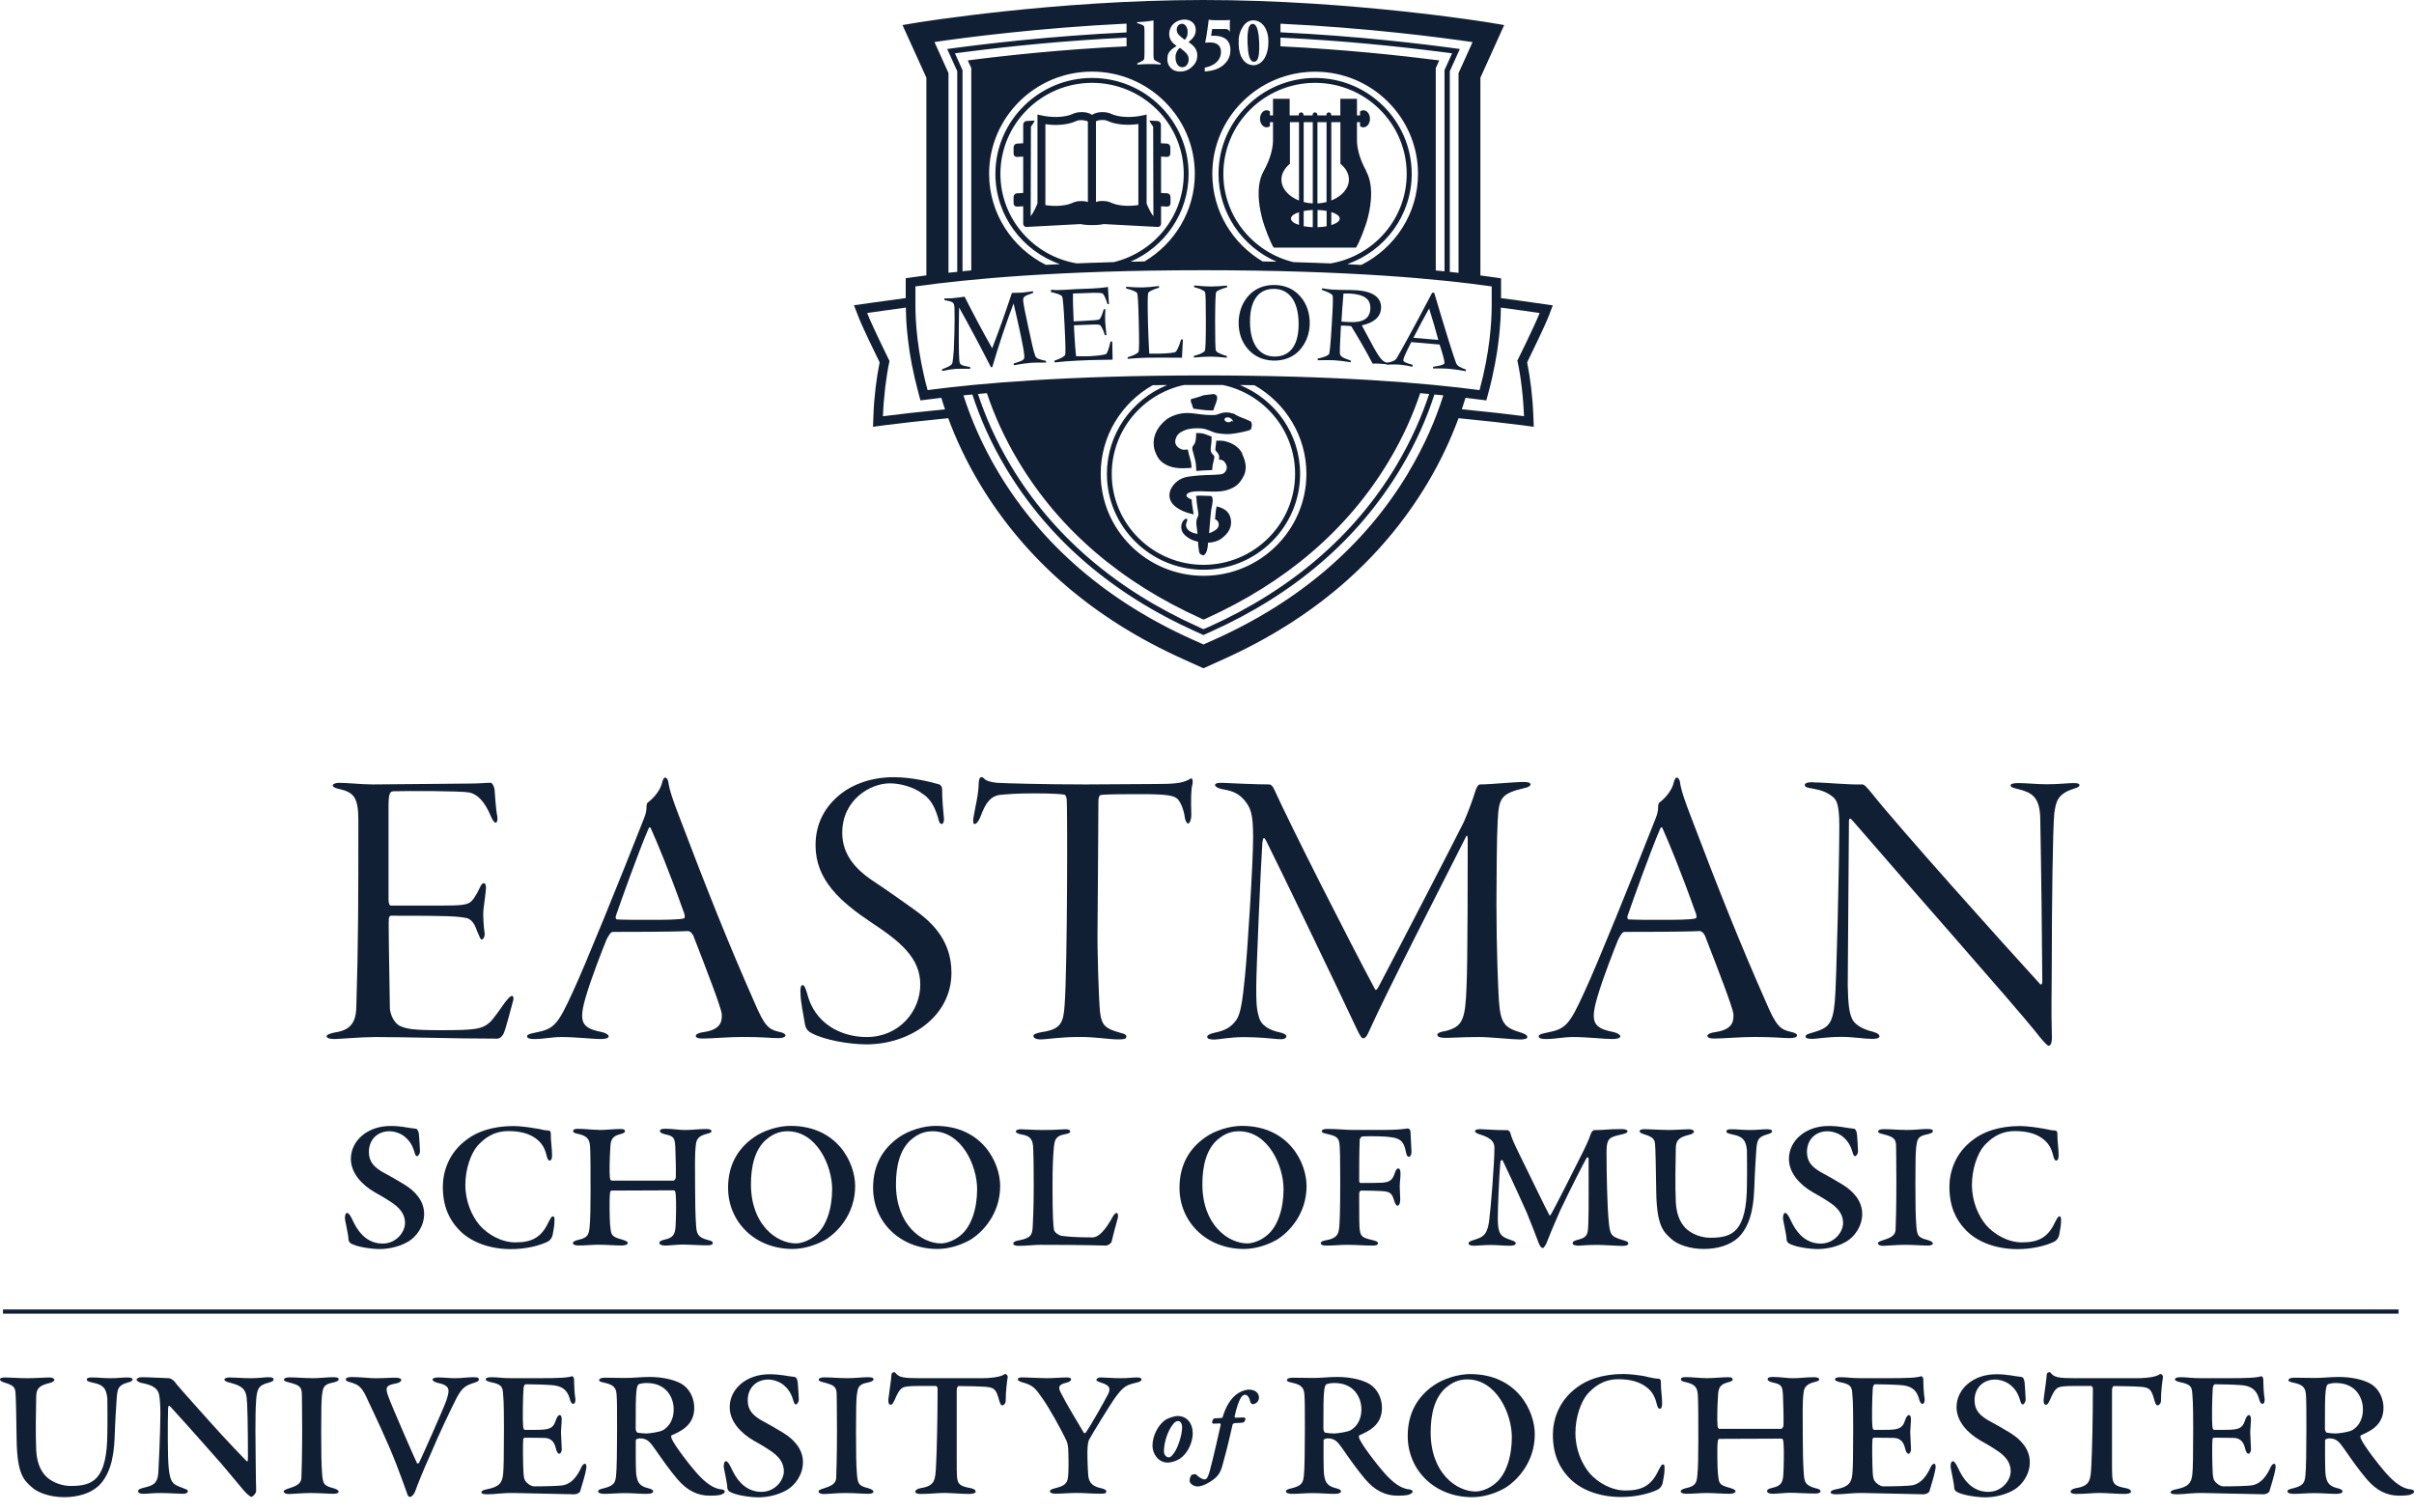 <svg width="158" height="99" viewBox="0 0 158 99" fill="none" xmlns="http://www.w3.org/2000/svg">
<path d="M22.169 51.242C22.809 51.242 23.632 51.347 24.4 51.347C25.808 51.347 29.418 51.292 30.481 51.292C31.465 51.292 31.832 51.237 32.1 51.237C32.205 51.237 32.311 51.397 32.367 51.656C32.394 51.943 32.444 52.921 32.55 53.451C32.578 53.611 32.55 53.849 32.444 53.849C32.367 53.849 32.283 53.771 32.15 53.479C31.699 52.374 31.193 51.977 30.714 51.872C30.102 51.767 26.598 51.767 25.746 51.794C25.535 51.822 25.429 51.872 25.429 52.822V58.857C25.429 59.172 25.507 59.277 25.591 59.277H28.94C30.164 59.277 30.481 59.222 30.72 59.095C30.904 58.99 31.143 58.675 31.41 58.095C31.488 57.913 31.571 57.808 31.677 57.808C31.755 57.808 31.81 57.941 31.81 58.095C31.81 58.25 31.705 59.073 31.649 59.492C31.593 59.967 31.677 60.785 31.705 60.967C31.782 61.337 31.599 61.497 31.543 61.497C31.438 61.497 31.41 61.365 31.226 60.945C31.148 60.707 30.959 60.205 30.564 60.1C29.952 59.967 29.235 59.94 25.652 59.94C25.468 59.94 25.44 59.995 25.44 60.442C25.44 61.79 25.518 65.479 25.518 65.981C25.518 66.269 25.73 66.959 26.208 67.169C26.631 67.351 27.059 67.434 28.84 67.434C31.07 67.434 31.549 67.378 32.077 66.903C32.344 66.638 32.767 66.009 33.034 65.639C33.301 65.296 33.407 65.192 33.513 65.192C33.618 65.192 33.646 65.374 33.54 65.666C33.379 66.274 33.09 67.378 32.956 67.671C32.851 67.853 32.717 67.986 32.533 67.986C29.718 67.986 26.714 67.881 24.567 67.881C23.666 67.881 22.175 68.013 21.886 68.013C21.541 68.013 21.379 67.936 21.379 67.831C21.379 67.726 21.563 67.671 21.858 67.594C22.759 67.461 23.293 67.119 23.321 65.932C23.454 61.74 23.454 58.841 23.454 53.672C23.454 52.17 23.137 51.855 22.18 51.64C21.913 51.584 21.78 51.507 21.78 51.402C21.78 51.325 21.963 51.242 22.18 51.242H22.169Z" fill="#111F35"/>
<path d="M43.738 51.159C43.816 51.739 44.083 52.479 44.428 53.374C46.286 58.278 47.721 61.862 49.368 65.584C50.03 67.141 50.297 67.378 50.959 67.533C51.276 67.588 51.409 67.693 51.409 67.77C51.409 67.903 51.17 67.953 50.931 67.953C50.425 67.953 50.002 67.876 48.622 67.876C47.638 67.876 46.631 67.98 45.991 67.98C45.696 67.98 45.54 67.925 45.54 67.798C45.54 67.693 45.779 67.588 46.047 67.561C47.109 67.4 47.27 66.953 47.243 66.373C47.187 65.926 46.286 63.579 45.385 61.26C45.307 61.077 45.145 60.945 45.039 60.945C44.033 61 40.684 61 40.099 61C39.966 61 39.805 61.293 39.699 61.503C39.46 62.083 38.692 64.032 38.319 65.324C38.03 66.324 38.03 66.826 38.319 67.119C38.558 67.356 38.903 67.461 39.437 67.566C39.704 67.644 39.838 67.749 39.838 67.831C39.838 67.964 39.599 68.013 39.304 68.013C38.798 68.013 37.713 67.881 36.756 67.881C36.094 67.881 35.588 68.013 34.948 68.013C34.659 68.013 34.497 67.958 34.497 67.831C34.497 67.704 34.764 67.649 35.031 67.594C36.255 67.356 36.495 67.119 37.501 64.904C38.269 63.27 40.611 57.493 42.152 53.567C42.286 53.225 42.314 53.037 42.314 52.827C42.314 52.722 42.341 52.562 42.392 52.534C42.686 52.325 43.243 51.772 43.348 51.165C43.404 51.06 43.426 50.9 43.532 50.9C43.638 50.9 43.693 51.005 43.743 51.165L43.738 51.159ZM44.8 59.835C43.738 56.853 43.02 55.169 42.62 54.274C42.542 54.064 42.486 54.141 42.408 54.329C41.768 55.831 40.684 58.863 40.311 59.945C40.283 60.001 40.283 60.183 40.389 60.183C40.895 60.21 41.557 60.21 42.486 60.21C43.415 60.21 44.505 60.21 44.795 60.105C44.795 60.105 44.85 59.973 44.795 59.84L44.8 59.835Z" fill="#111F35"/>
<path d="M61.479 51.347C61.612 51.402 61.662 51.557 61.662 51.64C61.662 52.352 61.74 53.114 61.768 53.407C61.824 53.749 61.74 53.937 61.635 53.937C61.529 53.937 61.451 53.804 61.395 53.517C61.184 52.833 60.917 52.302 60.388 51.96C59.804 51.513 58.925 51.275 58.235 51.275C56.989 51.275 55.126 52.33 55.126 54.517C55.126 55.969 56.055 56.914 57.011 57.576C58.046 58.261 58.897 58.868 59.749 59.476C60.755 60.188 62.274 61.376 62.274 63.667C62.274 66.594 59.487 68.361 56.722 68.361C55.554 68.361 53.935 68.069 53.112 67.621C52.817 67.461 52.711 67.279 52.661 66.909C52.605 66.489 52.394 65.617 52.394 64.982C52.366 64.689 52.422 64.479 52.528 64.479C52.633 64.479 52.711 64.639 52.822 65.009C53.301 66.986 55.026 67.881 56.728 67.881C58.853 67.881 60.233 66.191 60.233 64.452C60.233 62.712 58.959 61.657 57.045 60.393C54.998 59.023 53.379 57.598 53.379 55.329C53.379 53.876 54.019 52.744 55.081 51.927C55.799 51.375 56.967 50.872 58.508 50.872C59.732 50.872 61.034 51.215 61.484 51.347H61.479Z" fill="#111F35"/>
<path d="M75.637 51.319C76.883 51.319 77.362 51.264 77.812 51.032C77.918 50.955 77.996 50.927 78.024 50.977C78.052 51.054 78.079 51.109 78.052 51.319C77.946 51.634 77.946 52.429 77.974 53.324C77.974 53.722 77.84 53.904 77.762 53.904C77.656 53.904 77.579 53.666 77.551 53.534C77.501 53.059 77.284 52.507 77.072 52.297C76.833 52.087 76.488 51.982 74.63 51.982C73.807 51.982 72.477 51.982 72.054 52.037C71.921 52.065 71.893 52.275 71.893 52.457C71.893 53.434 71.837 60.685 71.837 60.685C71.81 62.16 71.915 65.429 71.999 66.246C72.104 67.141 72.371 67.329 73.273 67.588C73.59 67.666 73.723 67.721 73.723 67.853C73.723 68.013 73.54 68.036 73.189 68.036C72.577 68.036 71.754 67.876 70.691 67.876C69.334 67.876 68.538 68.036 68.116 68.036C67.771 68.036 67.637 67.931 67.637 67.798C67.637 67.693 67.876 67.616 68.171 67.561C69.445 67.378 69.607 66.953 69.684 65.744C69.868 63.187 69.868 52.694 69.818 52.325C69.79 52.087 69.712 52.01 69.634 52.01C69.473 51.982 68.867 51.932 67.643 51.932C66.552 51.932 65.918 51.988 65.384 52.037C64.878 52.142 64.533 52.457 64.16 53.49C64.027 53.804 63.893 53.937 63.788 53.937C63.682 53.937 63.682 53.727 63.71 53.539C63.843 52.75 64.055 51.96 64.055 51.27C64.082 51.06 64.082 50.927 64.216 50.872C64.272 50.844 64.349 50.9 64.427 50.977C64.533 51.109 64.906 51.215 65.278 51.242C65.701 51.27 68.333 51.347 71.07 51.347L75.637 51.319Z" fill="#111F35"/>
<path d="M79.993 51.242C80.605 51.27 82.224 51.347 83.075 51.347C83.181 51.347 83.314 51.452 83.42 51.717C84.56 54.224 88.31 61.602 89.979 64.717C90.057 64.877 90.112 64.772 90.218 64.612C91.787 61.635 95.158 55.119 95.798 53.827C96.093 53.169 96.438 52.219 96.594 51.689C96.621 51.634 96.727 51.347 96.861 51.347C97.606 51.347 99.013 51.187 99.753 51.187C100.02 51.187 100.176 51.242 100.176 51.347C100.176 51.452 99.965 51.557 99.776 51.584C98.207 51.955 98.101 52.242 98.023 53.799C97.968 54.694 97.945 57.858 97.945 59.178C97.945 62.049 98.051 64.661 98.107 65.506C98.212 67.036 98.507 67.273 99.542 67.588C99.781 67.666 99.965 67.748 99.965 67.881C99.965 67.986 99.803 68.041 99.486 68.041C98.98 68.041 97.545 67.881 96.833 67.881C95.742 67.881 95.025 67.936 94.63 67.936C94.363 67.936 94.073 67.909 94.073 67.726C94.073 67.621 94.341 67.516 94.608 67.489C95.726 67.202 95.909 66.776 95.987 64.59C96.065 63.165 96.065 56.102 96.065 54.914C96.065 54.649 95.987 54.649 95.931 54.809C94.151 58.344 90.886 64.672 89.612 67.489C89.478 67.804 89.373 67.964 89.211 67.964C89.078 67.964 88.894 67.544 88.655 67.042C87.409 64.38 83.876 57.046 82.864 55.019C82.73 54.782 82.68 54.782 82.624 55.152C82.519 56.682 82.224 63.507 82.224 64.59C82.224 65.462 82.224 65.987 82.385 66.517C82.519 67.152 83.131 67.439 83.743 67.572C84.037 67.627 84.193 67.732 84.193 67.837C84.193 67.997 83.954 68.047 83.665 68.019C83.348 67.991 82.391 67.886 81.434 67.886C80.477 67.886 79.759 68.047 79.492 68.047C79.147 68.047 79.014 67.991 79.014 67.864C79.014 67.787 79.12 67.682 79.492 67.599C80.316 67.439 80.633 67.152 80.928 66.754C81.195 66.357 81.328 65.54 81.484 63.905C81.645 62.348 82.018 56.494 82.018 54.809C82.018 53.23 81.857 52.86 81.406 52.33C80.928 51.8 80.449 51.75 79.948 51.645C79.709 51.59 79.526 51.485 79.526 51.38C79.526 51.275 79.765 51.22 80.004 51.248L79.993 51.242Z" fill="#111F35"/>
<path d="M109.951 51.159C110.029 51.739 110.296 52.479 110.641 53.374C112.499 58.278 113.934 61.862 115.581 65.584C116.243 67.141 116.51 67.378 117.172 67.533C117.489 67.588 117.622 67.693 117.622 67.77C117.622 67.903 117.383 67.953 117.144 67.953C116.638 67.953 116.215 67.876 114.835 67.876C113.851 67.876 112.844 67.98 112.204 67.98C111.909 67.98 111.753 67.925 111.753 67.798C111.753 67.693 111.992 67.588 112.259 67.561C113.322 67.4 113.483 66.953 113.456 66.373C113.4 65.926 112.499 63.579 111.597 61.26C111.52 61.077 111.358 60.945 111.253 60.945C110.246 61 106.897 61 106.312 61C106.179 61 106.018 61.293 105.912 61.503C105.673 62.083 104.905 64.032 104.532 65.324C104.243 66.324 104.243 66.826 104.532 67.119C104.771 67.356 105.116 67.461 105.65 67.566C105.917 67.644 106.051 67.749 106.051 67.831C106.051 67.964 105.812 68.013 105.517 68.013C105.011 68.013 103.926 67.881 102.969 67.881C102.307 67.881 101.801 68.013 101.161 68.013C100.872 68.013 100.71 67.958 100.71 67.831C100.71 67.704 100.977 67.649 101.244 67.594C102.468 67.356 102.708 67.119 103.714 64.904C104.482 63.27 106.824 57.493 108.365 53.567C108.499 53.225 108.527 53.037 108.527 52.827C108.527 52.722 108.554 52.562 108.604 52.534C108.899 52.325 109.456 51.772 109.561 51.165C109.617 51.06 109.639 50.9 109.745 50.9C109.851 50.9 109.906 51.005 109.956 51.165L109.951 51.159ZM111.013 59.835C109.951 56.853 109.233 55.169 108.838 54.274C108.76 54.064 108.705 54.141 108.627 54.329C107.987 55.831 106.902 58.863 106.529 59.945C106.502 60.001 106.502 60.183 106.607 60.183C107.114 60.21 107.776 60.21 108.705 60.21C109.634 60.21 110.724 60.21 111.013 60.105C111.013 60.105 111.069 59.973 111.013 59.84V59.835Z" fill="#111F35"/>
<path d="M118.691 51.215C119.486 51.215 120.921 51.375 121.878 51.347C122.012 51.347 122.117 51.452 122.49 51.899C124.243 54.114 131.096 61.762 133.511 64.396C133.561 64.474 133.672 64.474 133.672 64.236C133.672 63.259 133.594 56.008 133.539 53.688C133.539 52.131 132.955 51.872 132.103 51.656C131.786 51.579 131.597 51.524 131.597 51.419C131.597 51.286 131.836 51.259 132.126 51.259C132.604 51.259 133.372 51.336 133.956 51.336C134.724 51.336 135.391 51.259 135.68 51.259C135.97 51.259 136.103 51.286 136.103 51.391C136.103 51.524 135.892 51.573 135.653 51.656C134.618 51.999 134.562 52.551 134.457 53.236C134.351 54.235 134.295 59.774 134.295 62.254C134.295 64.733 134.245 66.208 134.295 67.605C134.323 68.157 134.267 68.45 134.084 68.45C133.978 68.45 133.633 68.052 133.183 67.472C131.669 65.6 124.816 57.847 121.227 53.683C121.094 53.523 121.016 53.578 121.016 53.738C121.016 54.633 120.938 63.281 120.938 64.496C120.966 65.683 121.016 66.263 121.233 66.71C121.444 67.158 122.112 67.423 122.563 67.528C122.83 67.605 123.013 67.688 123.013 67.842C123.013 67.975 122.746 68.002 122.507 68.002C122.028 68.002 121.311 67.87 120.487 67.87C119.664 67.87 118.841 68.002 118.629 68.002C118.229 68.002 118.179 67.925 118.179 67.842C118.179 67.71 118.39 67.66 118.685 67.577C119.642 67.29 119.959 67.075 120.092 65.545C120.198 64.546 120.387 56.157 120.387 54.047C120.387 52.49 120.148 52.308 119.909 52.12C119.564 51.855 119.219 51.722 118.635 51.618C118.262 51.562 118.129 51.513 118.129 51.38C118.129 51.275 118.262 51.198 118.685 51.198L118.691 51.215Z" fill="#111F35"/>
<path d="M26.431 73.768C26.731 73.817 26.92 73.851 27.221 73.884C27.337 73.9 27.404 74.083 27.421 74.265C27.438 74.497 27.488 75.132 27.488 75.347C27.488 75.563 27.337 75.679 27.321 75.679C27.204 75.679 27.187 75.612 27.104 75.347C26.954 74.845 26.703 74.58 26.481 74.397C26.264 74.215 25.858 74.049 25.491 74.049C24.684 74.049 24.144 74.618 24.144 75.403C24.144 76.071 24.511 76.402 25.018 76.706C25.541 76.987 25.958 77.225 26.447 77.523C27.171 77.959 27.76 78.605 27.76 79.456C27.76 80.306 27.221 80.958 26.77 81.24C26.297 81.538 25.579 81.759 24.84 81.759C24.35 81.759 23.326 81.626 22.943 81.378C22.859 81.311 22.809 81.212 22.809 81.113C22.809 80.864 22.575 79.848 22.575 79.76C22.575 79.627 22.592 79.395 22.726 79.395C22.892 79.395 23.115 79.964 23.198 80.113C23.582 80.847 24.172 81.4 25.046 81.4C25.919 81.4 26.509 80.665 26.509 80.047C26.509 79.478 26.175 79.047 25.535 78.644C25.134 78.379 24.879 78.246 24.528 78.042C23.721 77.578 22.965 76.811 22.965 75.855C22.965 74.69 24.022 73.702 25.568 73.702C25.936 73.702 26.208 73.735 26.442 73.768H26.431Z" fill="#111F35"/>
<path d="M35.093 73.867C35.426 73.933 35.699 74 35.916 74C35.983 74 36.049 74.083 36.049 74.165C36.049 74.8 36.133 75.132 36.133 75.618C36.133 75.85 36.083 75.966 35.966 75.966C35.866 75.966 35.816 75.784 35.782 75.668C35.666 75.148 35.449 74.784 35.042 74.502C34.625 74.204 34.052 74.038 33.279 74.038C32.222 74.038 31.632 74.591 31.248 75.005C30.809 75.524 30.458 76.54 30.458 77.556C30.458 78.639 30.876 79.588 31.399 80.207C31.938 80.809 32.812 81.322 33.735 81.322C34.759 81.322 35.415 81.041 35.888 80.019C36.055 79.704 36.105 79.621 36.188 79.621C36.322 79.621 36.289 79.837 36.289 80.008C36.289 80.207 36.222 80.56 36.172 80.825C36.155 80.925 36.072 81.173 35.805 81.295C35.315 81.527 34.458 81.764 33.435 81.764C32.038 81.764 30.748 81.295 29.974 80.428C29.418 79.826 28.984 78.975 28.984 77.694C28.984 76.744 29.335 75.458 30.598 74.558C31.204 74.105 32.194 73.707 33.607 73.707C34.063 73.707 34.764 73.806 35.104 73.873L35.093 73.867Z" fill="#111F35"/>
<path d="M39.176 73.967C39.615 73.967 40.233 73.9 40.622 73.9C40.873 73.9 40.906 73.983 40.906 74.049C40.906 74.099 40.873 74.165 40.622 74.232C40.166 74.348 39.966 74.513 39.949 75.082C39.899 75.85 39.883 76.7 39.916 77.048C39.916 77.164 39.966 77.28 40.033 77.28H44.083C44.149 77.28 44.233 77.131 44.233 77.065C44.25 76.667 44.216 75.463 44.2 75.099C44.166 74.513 44.133 74.364 43.526 74.248C43.276 74.182 43.193 74.116 43.193 74.033C43.193 73.95 43.259 73.884 43.526 73.884C44.049 73.884 44.416 73.967 44.839 73.967C45.323 73.967 45.729 73.9 46.236 73.9C46.436 73.9 46.569 73.95 46.569 74.049C46.569 74.132 46.469 74.165 46.269 74.215C45.663 74.364 45.579 74.629 45.546 74.933C45.462 75.552 45.496 76.452 45.496 77.783C45.496 78.617 45.512 79.599 45.562 80.234C45.596 80.803 45.713 81.002 46.336 81.168C46.569 81.218 46.653 81.267 46.653 81.383C46.653 81.466 46.519 81.516 46.302 81.516C45.763 81.516 45.078 81.466 44.672 81.466C44.339 81.466 43.782 81.532 43.549 81.532C43.315 81.532 43.159 81.466 43.159 81.367C43.159 81.267 43.226 81.201 43.526 81.135C44.049 81.019 44.183 80.803 44.216 80.284C44.25 79.782 44.266 78.6 44.233 78.302C44.216 78.136 44.233 77.915 44.083 77.915C43.627 77.915 40.522 77.932 40.033 77.932C39.932 77.948 39.932 78.048 39.916 78.197C39.883 78.379 39.899 79.848 39.932 80.179C39.999 80.814 39.983 80.947 40.689 81.129C41.023 81.229 41.09 81.295 41.09 81.361C41.09 81.46 40.923 81.527 40.689 81.527C40.216 81.527 39.682 81.477 39.193 81.477C38.703 81.477 38.353 81.527 37.863 81.527C37.629 81.527 37.496 81.46 37.496 81.361C37.496 81.295 37.613 81.212 37.83 81.162C38.436 81.03 38.536 80.847 38.586 80.362C38.636 79.909 38.653 79.075 38.653 78.108C38.653 76.689 38.653 75.458 38.62 75.038C38.586 74.585 38.453 74.353 37.83 74.221C37.529 74.154 37.513 74.105 37.513 74.038C37.513 73.939 37.596 73.889 37.813 73.889C38.336 73.889 38.686 73.956 39.176 73.956V73.967Z" fill="#111F35"/>
<path d="M55.971 77.633C55.971 79.5 54.781 80.687 54.024 81.151C53.351 81.532 52.578 81.753 51.871 81.753C49.418 81.753 47.654 79.986 47.654 77.749C47.654 76.214 48.327 75.165 49.318 74.464C49.991 73.978 50.981 73.696 51.738 73.696C54.797 73.696 55.971 76.098 55.971 77.633ZM50.158 74.585C49.418 75.22 49.151 76.303 49.151 77.517C49.151 80.185 50.847 81.389 52.094 81.389C52.411 81.389 52.934 81.24 53.39 80.853C54.096 80.268 54.464 79.102 54.464 77.838C54.464 76.303 53.457 74.049 51.543 74.049C50.97 74.049 50.536 74.265 50.163 74.585H50.158Z" fill="#111F35"/>
<path d="M65.462 77.633C65.462 79.5 64.272 80.687 63.515 81.151C62.842 81.532 62.068 81.753 61.362 81.753C58.909 81.753 57.145 79.986 57.145 77.749C57.145 76.214 57.818 75.165 58.808 74.464C59.482 73.978 60.472 73.696 61.228 73.696C64.288 73.696 65.462 76.098 65.462 77.633ZM59.648 74.585C58.909 75.22 58.642 76.303 58.642 77.517C58.642 80.185 60.338 81.389 61.584 81.389C61.901 81.389 62.425 81.24 62.881 80.853C63.587 80.268 63.954 79.102 63.954 77.838C63.954 76.303 62.947 74.049 61.034 74.049C60.461 74.049 60.027 74.265 59.654 74.585H59.648Z" fill="#111F35"/>
<path d="M68.266 73.967C69.156 73.967 69.495 73.917 69.729 73.917C69.912 73.917 70.046 73.967 70.046 74.049C70.046 74.149 69.963 74.199 69.679 74.248C69.073 74.364 69.022 74.629 68.972 75.165C68.922 75.717 68.889 76.385 68.889 77.667C68.889 79.633 68.939 80.284 68.989 80.516C69.039 80.682 69.29 80.864 69.495 80.897C69.879 80.947 70.436 80.997 71.509 80.997C71.882 80.997 72.316 80.582 72.822 79.66C72.906 79.495 73.022 79.395 73.072 79.395C73.156 79.395 73.223 79.528 73.139 79.815C73.022 80.196 72.856 80.864 72.755 81.284C72.722 81.4 72.505 81.532 72.383 81.532C72.249 81.532 71.02 81.483 68.082 81.483C67.682 81.483 67.209 81.549 66.669 81.549C66.419 81.549 66.319 81.483 66.319 81.4C66.319 81.317 66.419 81.234 66.636 81.201C67.476 81.052 67.559 80.837 67.593 80.301C67.609 79.936 67.659 78.998 67.659 77.667C67.659 76.049 67.643 75.767 67.626 75.215C67.609 74.646 67.509 74.348 66.803 74.248C66.602 74.199 66.486 74.149 66.486 74.049C66.486 74 66.602 73.917 66.786 73.917C67.036 73.917 67.659 73.967 68.266 73.967Z" fill="#111F35"/>
<path d="M85.517 77.633C85.517 79.5 84.327 80.687 83.57 81.151C82.897 81.532 82.124 81.753 81.417 81.753C78.964 81.753 77.2 79.986 77.2 77.749C77.2 76.214 77.873 75.165 78.864 74.464C79.537 73.978 80.527 73.696 81.284 73.696C84.343 73.696 85.517 76.098 85.517 77.633ZM79.704 74.585C78.964 75.22 78.697 76.303 78.697 77.517C78.697 80.185 80.394 81.389 81.64 81.389C81.957 81.389 82.48 81.24 82.936 80.853C83.642 80.268 84.01 79.102 84.01 77.838C84.01 76.303 83.003 74.049 81.089 74.049C80.516 74.049 80.082 74.265 79.709 74.585H79.704Z" fill="#111F35"/>
<path d="M92.165 73.867C92.215 73.867 92.316 73.967 92.316 74.049L92.382 75.336C92.399 75.585 92.299 75.717 92.215 75.717C92.115 75.717 92.065 75.634 92.015 75.386C91.882 74.618 91.525 74.502 91.025 74.436C90.775 74.386 89.784 74.353 89.178 74.386C89.128 74.386 88.994 74.486 88.994 74.635C88.961 75.403 88.961 76.501 88.961 77.286C88.961 77.385 88.994 77.435 89.061 77.435C89.278 77.435 90.185 77.435 90.441 77.418C90.897 77.385 91.114 77.286 91.264 76.866C91.347 76.601 91.414 76.485 91.514 76.485C91.648 76.485 91.665 76.667 91.665 76.849C91.665 77.098 91.615 77.385 91.615 77.633C91.615 77.998 91.648 78.285 91.648 78.501C91.648 78.749 91.581 78.92 91.464 78.92C91.414 78.92 91.331 78.871 91.231 78.534C91.097 78.097 90.964 77.998 90.441 77.965C90.14 77.948 89.617 77.932 89.094 77.932C89.028 77.932 88.961 78.014 88.961 78.147C88.961 78.296 88.961 80.097 88.978 80.284C89.028 80.886 89.078 81.002 89.751 81.151C90.101 81.234 90.19 81.284 90.19 81.383C90.19 81.516 89.99 81.532 89.84 81.532C89.267 81.532 88.799 81.483 88.177 81.483C87.653 81.483 87.336 81.532 86.847 81.532C86.546 81.532 86.446 81.483 86.446 81.367C86.446 81.3 86.513 81.234 86.78 81.184C87.487 81.068 87.603 80.803 87.653 80.35C87.687 80.069 87.72 79.202 87.72 77.33C87.72 75.712 87.704 75.193 87.67 74.861C87.62 74.408 87.353 74.342 86.864 74.226C86.63 74.177 86.513 74.143 86.513 74.044C86.513 73.945 86.647 73.895 86.88 73.895C87.52 73.895 88.088 73.961 88.527 73.961H90.624C91.548 73.961 91.882 73.895 92.171 73.862L92.165 73.867Z" fill="#111F35"/>
<path d="M98.663 73.967C98.697 73.967 98.813 74.049 98.847 74.132C98.947 74.53 99.097 74.834 99.42 75.502C99.959 76.584 101.183 79.136 101.4 79.522C101.434 79.588 101.45 79.572 101.5 79.506C101.651 79.29 103.13 76.369 103.614 75.386C103.981 74.651 104.087 74.32 104.121 74.221C104.171 74.088 104.254 73.972 104.371 73.972C105.027 73.972 105.211 73.906 106.134 73.906C106.401 73.906 106.524 73.972 106.524 74.055C106.524 74.154 106.34 74.204 106.223 74.237C105.367 74.436 105.15 74.436 105.15 75.436C105.15 76.805 105.2 78.987 105.283 79.82C105.367 80.853 105.433 80.936 106.223 81.173C106.524 81.256 106.574 81.306 106.574 81.405C106.574 81.505 106.407 81.554 106.207 81.554C105.873 81.554 104.933 81.488 104.56 81.488C103.854 81.488 103.42 81.538 103.331 81.538C103.18 81.538 102.93 81.505 102.93 81.389C102.93 81.256 103.08 81.19 103.319 81.14C103.976 80.975 103.926 80.66 103.959 80.058C103.993 79.489 103.976 76.291 103.976 75.855C103.976 75.789 103.926 75.723 103.859 75.772C103.709 76.021 102.835 77.722 102.129 79.207C101.728 80.108 101.356 81.008 101.205 81.411C101.155 81.494 101.055 81.692 100.972 81.692C100.872 81.692 100.772 81.543 100.688 81.311C100.605 81.063 100.271 80.229 99.931 79.379C99.292 77.943 98.485 76.225 98.352 75.96C98.352 75.927 98.218 75.894 98.201 76.076C98.118 77.01 98.034 78.975 98.034 79.76C98.034 80.776 98.218 80.941 98.874 81.162C99.075 81.229 99.208 81.278 99.208 81.378C99.208 81.494 99.058 81.543 98.808 81.543C98.435 81.543 98.018 81.494 97.562 81.494C97.078 81.494 96.688 81.543 96.488 81.543C96.254 81.543 96.121 81.494 96.121 81.378C96.121 81.295 96.237 81.229 96.471 81.162C96.994 80.997 97.328 80.897 97.461 79.964C97.578 79.097 97.812 76.115 97.812 75.159C97.812 74.861 97.745 74.508 96.822 74.243C96.621 74.177 96.538 74.094 96.538 74.061C96.538 73.978 96.605 73.911 96.888 73.911C97.105 73.911 97.795 73.978 98.669 73.978L98.663 73.967Z" fill="#111F35"/>
<path d="M109.094 73.967C109.634 73.967 110.285 73.917 110.54 73.917C110.757 73.917 110.874 74 110.874 74.066C110.874 74.149 110.741 74.248 110.557 74.281C110.051 74.414 109.684 74.53 109.684 75.165C109.667 76.247 109.634 77.501 109.684 78.683C109.734 79.732 110.14 80.234 110.424 80.483C110.813 80.814 111.397 81.019 111.937 81.019C113.35 81.019 114.34 80.687 114.34 77.484C114.357 76.816 114.34 75.419 114.34 75.297C114.273 74.613 114.056 74.397 113.417 74.265C113.027 74.182 112.994 74.132 112.994 74.049C112.994 73.983 113.061 73.917 113.294 73.917C113.784 73.917 114.017 73.967 114.535 73.967C115.052 73.967 115.291 73.917 115.675 73.917C115.942 73.917 115.992 74 115.992 74.049C115.992 74.116 115.892 74.199 115.692 74.248C115.052 74.414 115.002 74.646 114.952 75.281C114.919 75.767 114.852 76.783 114.819 77.799C114.768 79.318 114.451 80.35 113.762 81.019C113.205 81.521 112.399 81.753 111.508 81.753C110.618 81.753 109.778 81.472 109.378 81.085C108.872 80.632 108.438 80.234 108.404 78.031C108.371 76.546 108.371 75.016 108.304 74.745C108.254 74.563 108.154 74.414 107.648 74.259C107.397 74.193 107.314 74.11 107.314 74.044C107.314 73.928 107.514 73.911 107.664 73.911C107.931 73.911 108.571 73.961 109.094 73.961V73.967Z" fill="#111F35"/>
<path d="M120.554 73.768C120.855 73.817 121.044 73.851 121.344 73.884C121.461 73.9 121.528 74.083 121.544 74.265C121.561 74.497 121.611 75.132 121.611 75.347C121.611 75.563 121.461 75.679 121.444 75.679C121.327 75.679 121.311 75.612 121.227 75.347C121.077 74.845 120.827 74.58 120.604 74.397C120.387 74.215 119.981 74.049 119.614 74.049C118.807 74.049 118.268 74.618 118.268 75.403C118.268 76.071 118.635 76.402 119.141 76.706C119.664 76.987 120.081 77.225 120.571 77.523C121.294 77.959 121.884 78.605 121.884 79.456C121.884 80.306 121.344 80.958 120.894 81.24C120.421 81.538 119.703 81.759 118.963 81.759C118.474 81.759 117.45 81.626 117.066 81.378C116.983 81.311 116.933 81.212 116.933 81.113C116.933 80.864 116.699 79.848 116.699 79.76C116.699 79.627 116.716 79.395 116.849 79.395C117.016 79.395 117.239 79.964 117.322 80.113C117.706 80.847 118.296 81.4 119.169 81.4C120.042 81.4 120.632 80.665 120.632 80.047C120.632 79.478 120.298 79.047 119.659 78.644C119.258 78.379 119.002 78.246 118.652 78.042C117.845 77.578 117.088 76.811 117.088 75.855C117.088 74.69 118.145 73.702 119.692 73.702C120.059 73.702 120.332 73.735 120.565 73.768H120.554Z" fill="#111F35"/>
<path d="M124.715 73.967C125.322 73.967 125.789 73.9 126.129 73.9C126.379 73.9 126.512 73.933 126.512 74.033C126.512 74.149 126.329 74.215 126.073 74.265C125.5 74.381 125.483 74.613 125.416 75.099C125.383 75.496 125.366 75.866 125.366 77.468C125.366 79.069 125.383 79.517 125.416 80.085C125.466 80.903 125.533 81.002 126.173 81.168C126.44 81.251 126.507 81.317 126.507 81.4C126.507 81.483 126.373 81.532 126.173 81.532C125.789 81.532 125.266 81.483 124.677 81.483C124.12 81.483 123.469 81.549 123.247 81.549C123.063 81.549 122.913 81.483 122.913 81.383C122.913 81.317 122.963 81.267 123.28 81.168C123.803 81.002 124.053 80.853 124.07 80.483C124.087 80.135 124.12 79.014 124.12 77.396C124.12 76.076 124.104 75.529 124.104 75.093C124.104 74.541 123.97 74.425 123.263 74.243C123.097 74.193 122.93 74.177 122.93 74.061C122.93 73.961 123.08 73.911 123.297 73.911C123.736 73.911 124.22 73.961 124.71 73.961L124.715 73.967Z" fill="#111F35"/>
<path d="M133.7 73.867C134.034 73.933 134.306 74 134.523 74C134.59 74 134.657 74.083 134.657 74.165C134.657 74.8 134.74 75.132 134.74 75.618C134.74 75.85 134.69 75.966 134.573 75.966C134.473 75.966 134.423 75.784 134.39 75.668C134.273 75.148 134.056 74.784 133.65 74.502C133.233 74.204 132.66 74.038 131.886 74.038C130.829 74.038 130.24 74.591 129.856 75.005C129.416 75.524 129.066 76.54 129.066 77.556C129.066 78.639 129.483 79.588 130.006 80.207C130.546 80.809 131.419 81.322 132.343 81.322C133.366 81.322 134.023 81.041 134.496 80.019C134.662 79.704 134.713 79.621 134.796 79.621C134.929 79.621 134.896 79.837 134.896 80.008C134.896 80.207 134.829 80.56 134.779 80.825C134.763 80.925 134.679 81.173 134.412 81.295C133.923 81.527 133.066 81.764 132.042 81.764C130.646 81.764 129.355 81.295 128.582 80.428C128.026 79.826 127.592 78.975 127.592 77.694C127.592 76.744 127.942 75.458 129.205 74.558C129.811 74.105 130.802 73.707 132.215 73.707C132.671 73.707 133.372 73.806 133.711 73.873L133.7 73.867Z" fill="#111F35"/>
<path d="M78.068 93.786C78.068 94.427 77.74 95.139 77.217 95.487C77 95.625 76.683 95.736 76.416 95.736C75.821 95.736 75.431 95.162 75.431 94.631C75.437 93.952 75.809 93.289 76.243 92.964C76.427 92.831 76.855 92.688 77.078 92.688C77.712 92.688 78.063 93.201 78.063 93.781L78.068 93.786ZM76.644 93.411C76.299 93.974 76.182 94.631 76.182 95.001C76.182 95.244 76.344 95.393 76.494 95.393C76.605 95.393 76.683 95.322 76.822 95.134C77.084 94.808 77.373 93.936 77.373 93.416C77.373 93.234 77.289 93.019 77.1 93.019C77 93.019 76.855 93.074 76.65 93.411H76.644Z" fill="#111F35"/>
<path d="M81.4 92.787C81.478 92.781 81.517 92.837 81.517 92.875C81.517 92.936 81.462 93.091 81.362 93.118C81.306 93.135 80.972 93.146 80.861 93.151C80.789 93.151 80.694 93.184 80.677 93.24C80.332 94.786 80.126 95.509 79.982 96.023C79.826 96.553 79.548 96.785 79.136 97.034C78.814 97.227 78.558 97.299 78.391 97.299C78.102 97.299 77.862 97.094 77.862 96.929C77.862 96.763 77.94 96.559 78.018 96.531C78.063 96.514 78.235 96.459 78.296 96.525C78.458 96.686 78.686 96.835 78.814 96.835C78.942 96.835 79.036 96.791 79.159 96.365C79.376 95.598 79.843 93.532 79.898 93.256C79.898 93.223 79.882 93.173 79.848 93.173L79.392 93.19C79.392 93.19 79.331 93.129 79.331 93.102C79.331 92.986 79.442 92.842 79.47 92.842C79.526 92.837 79.837 92.82 79.954 92.814C79.999 92.814 80.026 92.765 80.032 92.737C80.221 92.102 80.549 91.5 81.044 91.191C81.295 91.031 81.595 90.959 81.74 90.959C82.224 90.959 82.402 91.246 82.402 91.489C82.402 91.6 82.352 91.732 82.235 91.826C82.179 91.87 82.068 91.914 82.013 91.914C81.957 91.914 81.857 91.87 81.834 91.765C81.779 91.511 81.673 91.296 81.478 91.296C81.4 91.296 81.317 91.346 81.211 91.5C81.083 91.704 80.922 92.179 80.805 92.726C80.8 92.754 80.833 92.798 80.85 92.798L81.4 92.781V92.787Z" fill="#111F35"/>
<path d="M0.195 85.989V85.713H156.988V85.989H0.195Z" fill="#111F35"/>
<path d="M1.78 90.213C2.32 90.213 2.971 90.164 3.227 90.164C3.444 90.164 3.56 90.247 3.56 90.313C3.56 90.396 3.427 90.495 3.243 90.528C2.737 90.661 2.37 90.777 2.37 91.412C2.353 92.494 2.32 93.748 2.37 94.93C2.42 95.979 2.826 96.481 3.11 96.73C3.499 97.061 4.083 97.266 4.623 97.266C6.036 97.266 7.026 96.934 7.026 93.731C7.043 93.063 7.026 91.666 7.026 91.544C6.96 90.86 6.743 90.644 6.103 90.512C5.713 90.429 5.68 90.379 5.68 90.296C5.68 90.23 5.747 90.164 5.98 90.164C6.47 90.164 6.704 90.213 7.221 90.213C7.738 90.213 7.978 90.164 8.361 90.164C8.629 90.164 8.679 90.247 8.679 90.296C8.679 90.363 8.578 90.445 8.378 90.495C7.738 90.661 7.688 90.893 7.638 91.528C7.605 92.008 7.538 93.03 7.505 94.046C7.455 95.565 7.138 96.597 6.448 97.266C5.891 97.768 5.085 98 4.195 98C3.305 98 2.464 97.718 2.064 97.332C1.558 96.885 1.124 96.481 1.09 94.278C1.057 92.792 1.057 91.257 0.99 90.992C0.94 90.81 0.84 90.661 0.334 90.512C0.083 90.445 0 90.363 0 90.296C0 90.18 0.2 90.164 0.35 90.164C0.618 90.164 1.257 90.213 1.78 90.213Z" fill="#111F35"/>
<path d="M11.071 90.213C11.121 90.213 11.321 90.313 11.405 90.412C11.488 90.545 12.295 91.462 12.884 92.113C13.991 93.361 14.932 94.399 16.111 95.614C16.244 95.747 16.211 95.565 16.228 95.415C16.228 93.383 16.194 91.815 16.144 91.478C16.078 91.009 15.927 90.727 15.071 90.512C14.787 90.445 14.687 90.379 14.687 90.296C14.687 90.247 14.787 90.164 15.021 90.164C15.338 90.164 15.944 90.213 16.384 90.213C16.957 90.213 17.374 90.147 17.574 90.147C17.824 90.147 17.908 90.213 17.908 90.28C17.908 90.379 17.824 90.445 17.557 90.512C16.918 90.677 16.817 90.926 16.767 91.644C16.684 92.643 16.734 94.764 16.734 95.465C16.734 96.564 16.767 97.448 16.767 97.58C16.767 97.746 16.55 97.978 16.45 97.978C16.384 97.978 16.133 97.779 15.911 97.508C15.543 97.061 15.071 96.509 14.514 95.841C14.03 95.288 12.178 93.19 11.121 92.041C11.037 91.959 11.004 92.108 11.004 92.174C10.971 93.091 10.971 95.311 11.037 96.045C11.137 97.144 11.388 97.177 11.961 97.398C12.245 97.514 12.295 97.514 12.295 97.597C12.295 97.696 12.211 97.779 11.977 97.779C11.644 97.779 11.021 97.729 10.531 97.729C9.975 97.729 9.674 97.779 9.424 97.779C9.207 97.779 9.04 97.746 9.04 97.613C9.04 97.498 9.157 97.448 9.407 97.382C9.964 97.249 10.314 97.15 10.364 96.398C10.398 95.681 10.481 94.129 10.498 92.561C10.498 91.925 10.464 91.71 10.448 91.511C10.398 90.86 10.008 90.661 9.207 90.512C9.074 90.462 8.94 90.379 8.94 90.313C8.94 90.247 9.04 90.147 9.329 90.147C9.697 90.147 10.826 90.213 11.076 90.213H11.071Z" fill="#111F35"/>
<path d="M20.372 90.213C20.979 90.213 21.446 90.147 21.785 90.147C22.036 90.147 22.169 90.18 22.169 90.28C22.169 90.396 21.986 90.462 21.73 90.512C21.157 90.628 21.14 90.86 21.073 91.346C21.04 91.743 21.023 92.113 21.023 93.715C21.023 95.316 21.04 95.763 21.073 96.332C21.123 97.15 21.19 97.249 21.83 97.415C22.097 97.498 22.164 97.564 22.164 97.647C22.164 97.729 22.03 97.779 21.83 97.779C21.446 97.779 20.923 97.729 20.333 97.729C19.777 97.729 19.126 97.796 18.904 97.796C18.72 97.796 18.57 97.729 18.57 97.63C18.57 97.564 18.62 97.514 18.937 97.415C19.46 97.249 19.71 97.1 19.727 96.73C19.744 96.382 19.777 95.261 19.777 93.643C19.777 92.329 19.76 91.776 19.76 91.34C19.76 90.788 19.627 90.672 18.92 90.49C18.753 90.44 18.587 90.423 18.587 90.307C18.587 90.208 18.737 90.158 18.954 90.158C19.393 90.158 19.877 90.208 20.367 90.208L20.372 90.213Z" fill="#111F35"/>
<path d="M24.673 90.213C25.196 90.213 25.396 90.18 25.897 90.18C26.18 90.18 26.264 90.263 26.264 90.313C26.264 90.429 26.114 90.528 25.897 90.561C25.273 90.677 25.19 90.81 25.424 91.428C25.624 91.997 27.087 95.349 27.287 95.763C27.337 95.846 27.421 95.763 27.438 95.73C27.588 95.432 29.018 92.229 29.218 91.66C29.451 90.942 29.468 90.694 28.628 90.512C28.478 90.478 28.311 90.396 28.311 90.296C28.311 90.23 28.411 90.164 28.678 90.164C29.062 90.164 29.385 90.213 29.802 90.213C30.219 90.213 30.625 90.147 30.992 90.147C31.326 90.147 31.343 90.213 31.343 90.296C31.343 90.396 31.226 90.462 30.937 90.545C30.364 90.727 30.147 90.959 29.746 91.782C29.446 92.4 28.873 93.549 28.116 95.333C27.727 96.183 27.276 97.315 27.193 97.569C27.093 97.851 26.926 97.983 26.842 97.983C26.709 97.983 26.675 97.851 26.625 97.702C26.559 97.519 26.236 96.603 25.936 95.835C25.329 94.267 24.422 92.4 24.089 91.682C23.705 90.815 23.516 90.65 22.948 90.484C22.698 90.434 22.631 90.352 22.631 90.302C22.631 90.202 22.748 90.136 23.015 90.136C23.588 90.136 24.222 90.219 24.662 90.219L24.673 90.213Z" fill="#111F35"/>
<path d="M36.35 93.046C36.45 92.748 36.533 92.627 36.634 92.627C36.7 92.627 36.767 92.693 36.767 92.925C36.767 93.008 36.734 93.394 36.717 93.726C36.734 94.344 36.767 94.642 36.767 94.825C36.784 95.007 36.684 95.156 36.617 95.156C36.5 95.156 36.433 95.023 36.383 94.808C36.266 94.305 35.999 94.14 35.66 94.123C35.526 94.123 35.054 94.107 34.347 94.107C34.297 94.107 34.247 94.173 34.247 94.206C34.214 94.421 34.23 95.94 34.264 96.426C34.28 96.658 34.314 96.846 34.38 96.929C34.447 97.045 34.714 97.293 34.97 97.293C35.51 97.293 36.634 97.277 36.917 97.21C37.457 97.078 37.807 96.575 38.041 96.062C38.108 95.896 38.208 95.813 38.291 95.813C38.375 95.813 38.392 95.979 38.375 96.111C38.308 96.548 38.091 97.194 37.974 97.613C37.941 97.713 37.757 97.812 37.59 97.812C37.39 97.812 35.76 97.779 33.691 97.729C32.851 97.713 32.433 97.812 31.91 97.812C31.593 97.812 31.51 97.763 31.51 97.68C31.51 97.597 31.61 97.531 31.877 97.481C32.65 97.332 32.884 97.083 32.934 96.448C32.967 96.1 32.984 95.349 32.984 93.516C32.984 91.682 32.951 91.566 32.917 91.114C32.884 90.733 32.734 90.594 32.144 90.478C31.944 90.429 31.794 90.379 31.794 90.296C31.794 90.213 31.877 90.147 32.161 90.147C32.6 90.147 32.8 90.213 33.557 90.213H35.07C36.734 90.213 37.118 90.18 37.457 90.081C37.49 90.081 37.574 90.197 37.574 90.263C37.574 90.644 37.607 91.296 37.657 91.544C37.674 91.644 37.657 91.892 37.524 91.892C37.407 91.892 37.34 91.76 37.273 91.495C37.09 90.909 36.7 90.694 36.033 90.661C35.593 90.628 34.792 90.611 34.403 90.611C34.353 90.611 34.286 90.71 34.269 90.843C34.219 91.445 34.203 93.013 34.236 93.295C34.252 93.444 34.252 93.593 34.369 93.593H35.059C35.899 93.593 36.183 93.527 36.355 93.041L36.35 93.046Z" fill="#111F35"/>
<path d="M40.951 90.197C41.507 90.197 41.924 90.131 42.547 90.131C43.27 90.131 44.327 90.296 44.834 90.749C45.218 91.081 45.44 91.616 45.44 92.152C45.44 93.334 44.5 93.704 43.96 93.952C43.927 93.952 43.91 94.052 43.96 94.168C44.161 94.637 45.117 95.868 45.474 96.272C45.93 96.807 46.464 97.337 47.07 97.47C47.27 97.486 47.437 97.52 47.437 97.635C47.437 97.735 47.337 97.768 47.237 97.818C47.07 97.901 46.631 97.901 46.447 97.901C45.69 97.901 45.001 97.602 44.333 96.818C43.81 96.2 43.343 95.531 42.87 94.852C42.586 94.471 42.414 94.151 41.896 94.151C41.796 94.151 41.613 94.201 41.613 94.267C41.613 94.482 41.596 96.117 41.646 96.537C41.713 96.923 41.779 97.254 42.386 97.404C42.603 97.453 42.753 97.52 42.753 97.619C42.753 97.702 42.653 97.785 42.314 97.785C41.974 97.785 41.34 97.735 40.917 97.735C40.428 97.735 39.91 97.785 39.588 97.785C39.337 97.785 39.148 97.735 39.148 97.619C39.148 97.52 39.282 97.47 39.515 97.42C40.172 97.254 40.272 97.072 40.322 96.603C40.372 96.216 40.389 94.836 40.389 93.549C40.389 92.262 40.389 91.682 40.355 91.263C40.322 90.882 40.205 90.644 39.565 90.512C39.232 90.445 39.215 90.396 39.215 90.329C39.215 90.263 39.332 90.18 39.582 90.18L40.945 90.197H40.951ZM41.841 90.594C41.707 90.644 41.691 90.826 41.657 91.031C41.607 91.467 41.607 92.163 41.607 93.516C41.607 93.615 41.657 93.764 41.741 93.781C41.907 93.814 42.18 93.831 42.314 93.831C42.447 93.831 43.204 93.748 43.421 93.599C43.638 93.466 44.094 93.096 44.094 92.246C44.094 91.528 43.654 90.528 42.33 90.528C42.113 90.528 41.946 90.561 41.846 90.594H41.841Z" fill="#111F35"/>
<path d="M51.226 90.015C51.526 90.064 51.715 90.097 52.016 90.131C52.133 90.147 52.199 90.329 52.216 90.517C52.233 90.749 52.283 91.384 52.283 91.6C52.283 91.815 52.133 91.931 52.116 91.931C51.999 91.931 51.982 91.865 51.899 91.6C51.749 91.097 51.498 90.832 51.276 90.65C51.059 90.468 50.653 90.302 50.286 90.302C49.479 90.302 48.939 90.871 48.939 91.655C48.939 92.323 49.306 92.654 49.813 92.958C50.336 93.24 50.753 93.477 51.242 93.775C51.966 94.212 52.555 94.858 52.555 95.708C52.555 96.559 52.016 97.21 51.565 97.492C51.092 97.79 50.375 98.011 49.635 98.011C49.145 98.011 48.121 97.879 47.738 97.63C47.654 97.564 47.604 97.464 47.604 97.365C47.604 97.116 47.37 96.095 47.37 96.012C47.37 95.879 47.387 95.647 47.521 95.647C47.688 95.647 47.91 96.216 47.994 96.365C48.377 97.1 48.967 97.652 49.841 97.652C50.714 97.652 51.304 96.918 51.304 96.299C51.304 95.73 50.97 95.3 50.33 94.896C49.93 94.631 49.674 94.493 49.323 94.294C48.517 93.825 47.76 93.063 47.76 92.108C47.76 90.942 48.817 89.954 50.364 89.954C50.731 89.954 51.003 89.987 51.237 90.02L51.226 90.015Z" fill="#111F35"/>
<path d="M55.376 90.213C55.982 90.213 56.45 90.147 56.789 90.147C57.039 90.147 57.173 90.18 57.173 90.28C57.173 90.396 56.989 90.462 56.733 90.512C56.16 90.628 56.144 90.86 56.077 91.346C56.044 91.743 56.027 92.113 56.027 93.715C56.027 95.316 56.044 95.763 56.077 96.332C56.127 97.15 56.194 97.249 56.834 97.415C57.1 97.498 57.167 97.564 57.167 97.647C57.167 97.729 57.034 97.779 56.834 97.779C56.45 97.779 55.927 97.729 55.337 97.729C54.781 97.729 54.13 97.796 53.907 97.796C53.724 97.796 53.574 97.729 53.574 97.63C53.574 97.564 53.623 97.514 53.941 97.415C54.464 97.249 54.714 97.1 54.731 96.73C54.747 96.382 54.781 95.261 54.781 93.643C54.781 92.329 54.764 91.776 54.764 91.34C54.764 90.788 54.63 90.672 53.924 90.49C53.757 90.44 53.59 90.423 53.59 90.307C53.59 90.208 53.74 90.158 53.957 90.158C54.397 90.158 54.881 90.208 55.37 90.208L55.376 90.213Z" fill="#111F35"/>
<path d="M65.74 89.959C65.824 89.893 65.957 90.009 65.957 90.125C65.924 90.341 65.824 91.009 65.824 91.693C65.824 91.876 65.69 91.992 65.59 91.992C65.507 91.992 65.456 91.859 65.39 91.644C65.206 90.992 65.123 90.826 64.516 90.777C64.06 90.744 63.103 90.727 62.736 90.727C62.703 90.727 62.619 90.826 62.619 90.992V95.526C62.619 96.045 62.619 96.426 62.636 96.658C62.686 97.127 62.786 97.277 63.526 97.409C63.776 97.459 63.86 97.542 63.86 97.641C63.86 97.74 63.676 97.79 63.404 97.79C63.02 97.79 62.18 97.724 61.824 97.724C61.34 97.724 60.883 97.79 60.294 97.79C60.077 97.79 59.91 97.757 59.91 97.641C59.91 97.525 60.077 97.442 60.26 97.409C61.201 97.26 61.217 96.89 61.267 95.907C61.317 95.073 61.367 92.721 61.367 90.92C61.367 90.838 61.334 90.722 61.234 90.722H60.144C59.571 90.722 59.237 90.755 59.103 90.821C58.836 90.954 58.664 91.39 58.564 91.622C58.43 91.887 58.397 91.953 58.28 91.953C58.213 91.953 58.096 91.87 58.163 91.451C58.213 91.036 58.347 90.197 58.347 89.981C58.347 89.832 58.547 89.783 58.597 89.849C58.831 90.164 59.103 90.213 60.26 90.213H64.21C65.084 90.213 65.607 90.081 65.74 89.948V89.959Z" fill="#111F35"/>
<path d="M68.444 90.213C69 90.213 69.434 90.164 69.823 90.164C69.99 90.164 70.107 90.197 70.107 90.296C70.107 90.346 70.024 90.462 69.79 90.512C69.251 90.628 69.267 90.826 69.423 91.147C69.879 92.047 70.497 93.03 70.936 93.781C70.953 93.831 71.036 93.814 71.07 93.764C71.37 93.35 72.344 91.627 72.549 91.213C72.716 90.832 72.583 90.661 72.043 90.495C71.826 90.429 71.76 90.363 71.76 90.346C71.76 90.28 71.81 90.164 72.06 90.164C72.344 90.164 72.833 90.213 73.306 90.213C73.912 90.213 74.079 90.164 74.43 90.164C74.63 90.164 74.714 90.213 74.714 90.296C74.714 90.412 74.547 90.462 74.413 90.495C73.757 90.661 73.556 90.677 72.9 91.611C72.566 92.113 71.604 93.659 71.27 94.261C71.253 94.294 71.203 94.46 71.186 94.725C71.153 94.924 71.186 96.078 71.22 96.459C71.237 96.895 71.353 97.26 72.043 97.409C72.277 97.459 72.41 97.525 72.41 97.624C72.41 97.724 72.377 97.774 72.01 97.774C71.403 97.774 71.053 97.724 70.447 97.724C69.974 97.724 69.523 97.774 69.084 97.774C68.883 97.774 68.716 97.724 68.716 97.608C68.716 97.542 68.817 97.475 69.017 97.426C69.723 97.26 69.823 97.078 69.89 96.774C69.957 96.338 69.94 95.526 69.924 95.057C69.924 94.791 69.89 94.504 69.807 94.322C69.473 93.588 68.633 92.102 68.277 91.605C67.787 90.904 67.654 90.672 66.881 90.473C66.697 90.423 66.614 90.341 66.614 90.291C66.614 90.191 66.747 90.158 66.897 90.158C67.231 90.158 67.954 90.208 68.444 90.208V90.213Z" fill="#111F35"/>
<path d="M85.962 90.197C86.519 90.197 86.936 90.131 87.559 90.131C88.282 90.131 89.339 90.296 89.845 90.749C90.229 91.081 90.452 91.616 90.452 92.152C90.452 93.334 89.512 93.704 88.972 93.952C88.939 93.952 88.922 94.052 88.972 94.168C89.172 94.637 90.129 95.868 90.485 96.272C90.941 96.807 91.475 97.337 92.082 97.47C92.282 97.486 92.455 97.52 92.455 97.635C92.455 97.735 92.354 97.768 92.254 97.818C92.087 97.901 91.648 97.901 91.464 97.901C90.708 97.901 90.018 97.602 89.35 96.818C88.827 96.2 88.36 95.531 87.887 94.852C87.603 94.471 87.431 94.151 86.914 94.151C86.814 94.151 86.63 94.201 86.63 94.267C86.63 94.482 86.613 96.117 86.663 96.537C86.73 96.923 86.797 97.254 87.403 97.404C87.62 97.453 87.77 97.52 87.77 97.619C87.77 97.702 87.67 97.785 87.331 97.785C86.992 97.785 86.357 97.735 85.934 97.735C85.445 97.735 84.928 97.785 84.605 97.785C84.355 97.785 84.165 97.735 84.165 97.619C84.165 97.52 84.299 97.47 84.533 97.42C85.189 97.254 85.289 97.072 85.339 96.603C85.389 96.216 85.406 94.836 85.406 93.549C85.406 92.262 85.406 91.682 85.373 91.263C85.339 90.882 85.222 90.644 84.583 90.512C84.249 90.445 84.232 90.396 84.232 90.329C84.232 90.263 84.349 90.18 84.599 90.18L85.962 90.197ZM86.852 90.594C86.719 90.644 86.702 90.826 86.669 91.031C86.619 91.467 86.619 92.163 86.619 93.516C86.619 93.615 86.669 93.764 86.752 93.781C86.919 93.814 87.192 93.831 87.325 93.831C87.459 93.831 88.215 93.748 88.432 93.599C88.649 93.466 89.106 93.096 89.106 92.246C89.106 91.528 88.666 90.528 87.342 90.528C87.125 90.528 86.958 90.561 86.858 90.594H86.852Z" fill="#111F35"/>
<path d="M100.454 93.88C100.454 95.747 99.264 96.934 98.507 97.398C97.834 97.785 97.061 98 96.354 98C93.901 98 92.138 96.233 92.138 93.996C92.138 92.461 92.811 91.412 93.801 90.71C94.474 90.23 95.464 89.943 96.221 89.943C99.281 89.943 100.454 92.345 100.454 93.88ZM94.647 90.826C93.906 91.462 93.639 92.544 93.639 93.759C93.639 96.426 95.336 97.63 96.582 97.63C96.9 97.63 97.422 97.481 97.879 97.094C98.585 96.509 98.952 95.344 98.952 94.074C98.952 92.538 97.945 90.291 96.032 90.291C95.459 90.291 95.025 90.506 94.652 90.826H94.647Z" fill="#111F35"/>
<path d="M107.748 90.114C108.082 90.18 108.354 90.247 108.571 90.247C108.638 90.247 108.705 90.329 108.705 90.412C108.705 91.047 108.788 91.379 108.788 91.865C108.788 92.097 108.738 92.213 108.621 92.213C108.521 92.213 108.471 92.03 108.438 91.914C108.321 91.395 108.104 91.031 107.698 90.749C107.28 90.451 106.707 90.28 105.934 90.28C104.877 90.28 104.287 90.832 103.904 91.246C103.464 91.765 103.114 92.781 103.114 93.797C103.114 94.88 103.531 95.83 104.054 96.448C104.593 97.05 105.467 97.564 106.39 97.564C107.414 97.564 108.07 97.282 108.543 96.26C108.71 95.946 108.76 95.857 108.844 95.857C108.977 95.857 108.944 96.073 108.944 96.238C108.944 96.437 108.877 96.791 108.827 97.056C108.81 97.155 108.727 97.404 108.46 97.525C107.97 97.757 107.114 97.989 106.09 97.989C104.694 97.989 103.403 97.525 102.63 96.658C102.073 96.056 101.639 95.206 101.639 93.924C101.639 92.975 101.99 91.688 103.253 90.788C103.859 90.335 104.849 89.937 106.262 89.937C106.719 89.937 107.42 90.037 107.759 90.103L107.748 90.114Z" fill="#111F35"/>
<path d="M111.675 90.213C112.115 90.213 112.732 90.147 113.122 90.147C113.372 90.147 113.406 90.23 113.406 90.296C113.406 90.346 113.372 90.412 113.122 90.478C112.666 90.594 112.465 90.76 112.449 91.329C112.399 92.097 112.382 92.947 112.415 93.295C112.415 93.411 112.465 93.527 112.532 93.527H116.582C116.649 93.527 116.732 93.378 116.732 93.311C116.749 92.914 116.716 91.71 116.699 91.346C116.666 90.76 116.632 90.611 116.026 90.495C115.775 90.429 115.692 90.363 115.692 90.28C115.692 90.197 115.759 90.131 116.026 90.131C116.549 90.131 116.916 90.213 117.339 90.213C117.823 90.213 118.229 90.147 118.735 90.147C118.935 90.147 119.069 90.197 119.069 90.296C119.069 90.379 118.969 90.412 118.768 90.462C118.162 90.611 118.079 90.882 118.045 91.18C117.962 91.798 117.995 92.698 117.995 94.029C117.995 94.863 118.012 95.846 118.062 96.481C118.095 97.05 118.212 97.249 118.835 97.415C119.069 97.464 119.152 97.514 119.152 97.63C119.152 97.713 119.019 97.763 118.802 97.763C118.262 97.763 117.572 97.713 117.172 97.713C116.838 97.713 116.282 97.779 116.048 97.779C115.814 97.779 115.659 97.713 115.659 97.613C115.659 97.514 115.725 97.448 116.031 97.382C116.554 97.266 116.688 97.05 116.721 96.531C116.755 96.028 116.771 94.847 116.738 94.549C116.721 94.383 116.738 94.168 116.588 94.168C116.131 94.168 113.027 94.184 112.538 94.184C112.438 94.201 112.438 94.3 112.421 94.449C112.387 94.631 112.404 96.1 112.438 96.432C112.504 97.067 112.488 97.199 113.194 97.382C113.528 97.481 113.595 97.547 113.595 97.613C113.595 97.713 113.428 97.779 113.194 97.779C112.721 97.779 112.187 97.729 111.698 97.729C111.208 97.729 110.858 97.779 110.368 97.779C110.134 97.779 110.001 97.713 110.001 97.613C110.001 97.547 110.118 97.464 110.335 97.415C110.941 97.282 111.041 97.1 111.091 96.614C111.141 96.167 111.158 95.333 111.158 94.361C111.158 92.942 111.158 91.71 111.125 91.29C111.091 90.843 110.958 90.606 110.335 90.473C110.034 90.407 110.018 90.357 110.018 90.291C110.018 90.191 110.101 90.142 110.318 90.142C110.841 90.142 111.191 90.208 111.681 90.208L111.675 90.213Z" fill="#111F35"/>
<path d="M124.66 93.046C124.76 92.748 124.843 92.627 124.944 92.627C125.01 92.627 125.077 92.693 125.077 92.925C125.077 93.008 125.044 93.394 125.027 93.726C125.044 94.344 125.077 94.642 125.077 94.825C125.094 95.007 124.994 95.156 124.927 95.156C124.81 95.156 124.743 95.023 124.693 94.808C124.576 94.305 124.309 94.14 123.97 94.123C123.836 94.123 123.364 94.107 122.657 94.107C122.607 94.107 122.557 94.173 122.557 94.206C122.524 94.421 122.54 95.94 122.574 96.426C122.59 96.658 122.624 96.846 122.69 96.929C122.757 97.045 123.024 97.293 123.28 97.293C123.82 97.293 124.944 97.277 125.227 97.21C125.767 97.078 126.117 96.575 126.351 96.062C126.418 95.896 126.518 95.813 126.601 95.813C126.685 95.813 126.702 95.979 126.685 96.111C126.618 96.548 126.401 97.194 126.284 97.613C126.251 97.713 126.067 97.812 125.9 97.812C125.7 97.812 124.07 97.779 122.001 97.729C121.161 97.713 120.743 97.812 120.22 97.812C119.903 97.812 119.82 97.763 119.82 97.68C119.82 97.597 119.92 97.531 120.187 97.481C120.96 97.332 121.194 97.083 121.244 96.448C121.277 96.1 121.294 95.349 121.294 93.516C121.294 91.682 121.261 91.566 121.227 91.114C121.194 90.733 121.044 90.594 120.454 90.478C120.254 90.429 120.104 90.379 120.104 90.296C120.104 90.213 120.187 90.147 120.471 90.147C120.91 90.147 121.111 90.213 121.867 90.213H123.38C125.044 90.213 125.428 90.18 125.767 90.081C125.8 90.081 125.884 90.197 125.884 90.263C125.884 90.644 125.917 91.296 125.967 91.544C125.984 91.644 125.967 91.892 125.834 91.892C125.717 91.892 125.65 91.76 125.583 91.495C125.4 90.909 125.01 90.694 124.343 90.661C123.903 90.628 123.102 90.611 122.713 90.611C122.663 90.611 122.596 90.71 122.579 90.843C122.529 91.445 122.512 93.013 122.546 93.295C122.563 93.444 122.563 93.593 122.679 93.593H123.369C124.209 93.593 124.493 93.527 124.665 93.041L124.66 93.046Z" fill="#111F35"/>
<path d="M131.525 90.015C131.825 90.064 132.014 90.097 132.315 90.131C132.432 90.147 132.498 90.329 132.515 90.517C132.532 90.749 132.582 91.384 132.582 91.6C132.582 91.815 132.432 91.931 132.415 91.931C132.298 91.931 132.281 91.865 132.198 91.6C132.048 91.097 131.797 90.832 131.575 90.65C131.358 90.468 130.952 90.302 130.585 90.302C129.778 90.302 129.238 90.871 129.238 91.655C129.238 92.323 129.605 92.654 130.112 92.958C130.635 93.24 131.052 93.477 131.541 93.775C132.265 94.212 132.854 94.858 132.854 95.708C132.854 96.559 132.315 97.21 131.864 97.492C131.391 97.79 130.674 98.011 129.934 98.011C129.444 98.011 128.421 97.879 128.037 97.63C127.953 97.564 127.903 97.464 127.903 97.365C127.903 97.116 127.67 96.095 127.67 96.012C127.67 95.879 127.686 95.647 127.82 95.647C127.987 95.647 128.209 96.216 128.293 96.365C128.676 97.1 129.266 97.652 130.14 97.652C131.013 97.652 131.603 96.918 131.603 96.299C131.603 95.73 131.269 95.3 130.629 94.896C130.229 94.631 129.973 94.493 129.622 94.294C128.816 93.825 128.059 93.063 128.059 92.108C128.059 90.942 129.116 89.954 130.663 89.954C131.03 89.954 131.302 89.987 131.536 90.02L131.525 90.015Z" fill="#111F35"/>
<path d="M141.355 89.959C141.438 89.893 141.572 90.009 141.572 90.125C141.539 90.341 141.438 91.009 141.438 91.693C141.438 91.876 141.305 91.992 141.205 91.992C141.121 91.992 141.071 91.859 141.004 91.644C140.821 90.992 140.737 90.826 140.131 90.777C139.675 90.744 138.718 90.727 138.351 90.727C138.317 90.727 138.234 90.826 138.234 90.992V95.526C138.234 96.045 138.234 96.426 138.251 96.658C138.301 97.127 138.401 97.277 139.141 97.409C139.391 97.459 139.475 97.542 139.475 97.641C139.475 97.74 139.291 97.79 139.018 97.79C138.635 97.79 137.795 97.724 137.438 97.724C136.954 97.724 136.498 97.79 135.909 97.79C135.692 97.79 135.525 97.757 135.525 97.641C135.525 97.525 135.692 97.442 135.875 97.409C136.815 97.26 136.832 96.89 136.882 95.907C136.932 95.073 136.982 92.721 136.982 90.92C136.982 90.838 136.949 90.722 136.849 90.722H135.758C135.185 90.722 134.852 90.755 134.718 90.821C134.451 90.954 134.279 91.39 134.178 91.622C134.045 91.887 134.012 91.953 133.895 91.953C133.828 91.953 133.711 91.87 133.778 91.451C133.828 91.036 133.961 90.197 133.961 89.981C133.961 89.832 134.162 89.783 134.212 89.849C134.445 90.164 134.718 90.213 135.875 90.213H139.825C140.698 90.213 141.221 90.081 141.355 89.948V89.959Z" fill="#111F35"/>
<path d="M146.913 93.046C147.013 92.748 147.096 92.627 147.196 92.627C147.263 92.627 147.33 92.693 147.33 92.925C147.33 93.008 147.296 93.394 147.28 93.726C147.296 94.344 147.33 94.642 147.33 94.825C147.346 95.007 147.246 95.156 147.18 95.156C147.063 95.156 146.996 95.023 146.946 94.808C146.829 94.305 146.562 94.14 146.223 94.123C146.089 94.123 145.616 94.107 144.91 94.107C144.86 94.107 144.81 94.173 144.81 94.206C144.776 94.421 144.793 95.94 144.826 96.426C144.843 96.658 144.876 96.846 144.943 96.929C145.01 97.045 145.277 97.293 145.533 97.293C146.073 97.293 147.196 97.277 147.48 97.21C148.02 97.078 148.37 96.575 148.604 96.062C148.671 95.896 148.771 95.813 148.854 95.813C148.938 95.813 148.954 95.979 148.938 96.111C148.871 96.548 148.654 97.194 148.537 97.613C148.504 97.713 148.32 97.812 148.153 97.812C147.953 97.812 146.323 97.779 144.253 97.729C143.413 97.713 142.996 97.812 142.473 97.812C142.156 97.812 142.073 97.763 142.073 97.68C142.073 97.597 142.173 97.531 142.44 97.481C143.213 97.332 143.447 97.083 143.497 96.448C143.53 96.1 143.547 95.349 143.547 93.516C143.547 91.682 143.513 91.566 143.48 91.114C143.447 90.733 143.296 90.594 142.707 90.478C142.507 90.429 142.356 90.379 142.356 90.296C142.356 90.213 142.44 90.147 142.723 90.147C143.163 90.147 143.363 90.213 144.12 90.213H145.633C147.296 90.213 147.68 90.18 148.02 90.081C148.053 90.081 148.136 90.197 148.136 90.263C148.136 90.644 148.17 91.296 148.22 91.544C148.237 91.644 148.22 91.892 148.086 91.892C147.97 91.892 147.903 91.76 147.836 91.495C147.652 90.909 147.263 90.694 146.595 90.661C146.156 90.628 145.355 90.611 144.965 90.611C144.915 90.611 144.849 90.71 144.832 90.843C144.782 91.445 144.765 93.013 144.799 93.295C144.815 93.444 144.815 93.593 144.932 93.593H145.622C146.462 93.593 146.746 93.527 146.918 93.041L146.913 93.046Z" fill="#111F35"/>
<path d="M151.513 90.197C152.07 90.197 152.487 90.131 153.11 90.131C153.833 90.131 154.89 90.296 155.396 90.749C155.78 91.081 156.003 91.616 156.003 92.152C156.003 93.334 155.063 93.704 154.523 93.952C154.49 93.952 154.473 94.052 154.523 94.168C154.723 94.637 155.68 95.868 156.036 96.272C156.492 96.807 157.026 97.337 157.633 97.47C157.833 97.486 158.006 97.52 158.006 97.635C158.006 97.735 157.905 97.768 157.805 97.818C157.638 97.901 157.199 97.901 157.015 97.901C156.259 97.901 155.569 97.602 154.901 96.818C154.378 96.2 153.911 95.531 153.438 94.852C153.154 94.471 152.982 94.151 152.465 94.151C152.364 94.151 152.181 94.201 152.181 94.267C152.181 94.482 152.164 96.117 152.214 96.537C152.281 96.923 152.348 97.254 152.954 97.404C153.171 97.453 153.321 97.52 153.321 97.619C153.321 97.702 153.221 97.785 152.882 97.785C152.543 97.785 151.908 97.735 151.486 97.735C150.996 97.735 150.479 97.785 150.156 97.785C149.906 97.785 149.716 97.735 149.716 97.619C149.716 97.52 149.85 97.47 150.084 97.42C150.74 97.254 150.84 97.072 150.89 96.603C150.94 96.216 150.957 94.836 150.957 93.549C150.957 92.262 150.957 91.682 150.924 91.263C150.89 90.882 150.773 90.644 150.134 90.512C149.8 90.445 149.783 90.396 149.783 90.329C149.783 90.263 149.9 90.18 150.15 90.18L151.513 90.197ZM152.403 90.594C152.27 90.644 152.253 90.826 152.22 91.031C152.17 91.467 152.17 92.163 152.17 93.516C152.17 93.615 152.22 93.764 152.303 93.781C152.47 93.814 152.743 93.831 152.876 93.831C153.01 93.831 153.766 93.748 153.983 93.599C154.2 93.466 154.657 93.096 154.657 92.246C154.657 91.528 154.217 90.528 152.893 90.528C152.676 90.528 152.509 90.561 152.409 90.594H152.403Z" fill="#111F35"/>
<path d="M79.631 25.911C79.598 25.85 79.526 25.812 79.437 25.79L78.775 25.872C78.502 25.983 77.957 26.121 77.957 26.121C77.901 26.27 77.979 26.364 78.024 26.502C78.046 26.568 78.074 26.657 78.102 26.75L78.58 26.811C78.743 26.833 78.856 26.846 78.919 26.85H78.997L79.031 26.855C79.175 26.866 79.309 26.872 79.42 26.861C79.42 26.844 79.42 26.833 79.431 26.817C79.476 26.59 79.754 26.126 79.637 25.911H79.631Z" fill="#111F35"/>
<path d="M79.782 33.189C79.732 33.173 79.681 33.162 79.631 33.145L79.581 33.41L79.526 33.985C79.581 34.012 79.631 34.045 79.67 34.079C79.67 34.079 79.681 34.084 79.681 34.09C79.821 34.244 79.798 34.509 79.598 34.664C79.448 34.774 79.292 34.852 79.136 34.901C79.147 34.813 79.153 34.725 79.159 34.642C79.181 34.355 79.198 34.167 79.214 33.963C79.231 33.802 79.248 33.626 79.275 33.377C79.281 33.316 79.314 33.178 79.342 33.029C79.37 32.875 79.387 32.709 79.353 32.582C79.342 32.538 79.314 32.505 79.281 32.466L78.969 32.455H78.942C78.641 32.433 78.43 32.438 78.28 32.455C78.296 32.538 78.313 32.621 78.319 32.709C78.319 32.737 78.319 32.759 78.319 32.786C78.33 32.974 78.38 33.162 78.396 33.35C78.413 33.482 78.474 33.664 78.413 33.786C78.413 33.786 78.413 33.786 78.413 33.791C78.33 33.941 78.291 34.112 78.302 34.31C78.319 34.548 78.346 34.57 78.363 34.791C78.363 34.841 78.374 34.896 78.38 34.946C78.141 34.912 77.79 34.813 77.662 34.537C77.523 34.244 77.829 34.018 77.662 33.957C77.551 33.918 77.278 34.189 77.317 34.565C77.35 34.857 77.517 35.05 77.879 35.266C78.018 35.349 78.224 35.42 78.419 35.465C78.419 35.614 78.419 35.735 78.452 35.884C78.48 36.006 78.452 36.149 78.547 36.249C78.624 36.321 78.663 36.315 78.769 36.359C78.997 36.238 79.047 35.851 79.058 35.652C79.058 35.619 79.064 35.57 79.07 35.525C79.403 35.509 79.715 35.426 79.943 35.255C80.438 34.885 80.622 34.498 80.566 34.034C80.499 33.526 80.177 33.316 79.787 33.189H79.782Z" fill="#111F35"/>
<path d="M79.492 29.904C79.459 29.81 79.392 29.76 79.314 29.672C79.198 29.534 79.253 29.258 79.275 29.081C79.287 28.981 79.298 28.877 79.298 28.772C79.298 28.705 79.298 28.639 79.298 28.578L79.097 28.501C78.964 28.451 78.802 28.385 78.725 28.374C78.647 28.363 78.48 28.341 78.291 28.346C78.28 28.589 78.291 28.882 78.168 29.07C78.107 29.169 78.057 29.219 78.04 29.285C78.035 29.318 78.035 29.357 78.04 29.412C78.074 29.561 78.118 29.71 78.157 29.86C78.252 30.185 78.268 30.29 78.291 30.627C78.291 30.638 78.291 30.655 78.291 30.671C78.291 30.71 78.302 30.765 78.307 30.826C78.463 30.815 78.624 30.804 78.797 30.793L79.203 30.776H79.337C79.348 30.682 79.353 30.599 79.359 30.517C79.359 30.483 79.398 30.329 79.431 30.185C79.459 30.058 79.487 29.937 79.476 29.909L79.492 29.904Z" fill="#111F35"/>
<path d="M81.918 27.722C81.912 27.678 81.901 27.612 81.84 27.573C81.779 27.535 81.339 27.358 81.261 27.33C81.183 27.308 80.994 27.22 80.911 27.176C80.828 27.131 80.878 27.098 80.51 27.021C80.143 26.944 79.843 27.065 79.67 27.131C79.62 27.148 79.565 27.159 79.504 27.165C79.353 27.181 79.175 27.165 78.986 27.159C78.725 27.142 78.93 27.159 78.046 27.054C78.018 27.054 77.996 27.049 77.968 27.043C77.122 26.966 76.516 27.314 76.299 27.496C75.275 28.352 75.509 29.28 75.587 29.506C75.665 29.732 75.787 30.031 76.054 30.246C76.477 30.583 76.967 30.655 77.467 30.649C77.595 30.649 77.729 30.644 77.857 30.633C77.907 30.633 77.946 30.622 77.996 30.616C77.974 30.329 77.957 30.235 77.873 29.931L77.857 29.881C77.818 29.744 77.779 29.605 77.751 29.462C77.751 29.445 77.751 29.434 77.751 29.423C77.668 29.434 77.584 29.44 77.501 29.44C77.49 29.44 77.478 29.44 77.467 29.44C77.239 29.418 76.839 29.191 76.933 28.788C77.011 28.468 77.172 28.319 77.54 28.164C77.712 28.092 77.907 28.059 78.096 28.043C78.391 28.02 78.669 28.043 78.786 28.065C78.953 28.092 79.248 28.225 79.465 28.302C79.498 28.313 79.526 28.324 79.553 28.33C79.654 28.357 80.132 28.44 80.538 28.407C80.939 28.374 81.762 28.203 81.851 28.12C81.94 28.032 81.94 27.767 81.929 27.722H81.918ZM80.599 27.546C80.572 27.617 80.46 27.656 80.344 27.634C80.216 27.606 80.126 27.518 80.149 27.43C80.165 27.347 80.282 27.297 80.41 27.325C80.427 27.325 80.449 27.336 80.466 27.341C80.544 27.369 80.65 27.435 80.722 27.601C80.722 27.601 80.666 27.579 80.605 27.546H80.599Z" fill="#111F35"/>
<path d="M81.311 29.699C81.011 29.086 80.338 28.893 80.021 28.854C79.982 28.854 79.937 28.843 79.893 28.843C79.804 28.838 79.709 28.838 79.604 28.843C79.604 28.943 79.593 29.037 79.581 29.119L79.57 29.186C79.565 29.241 79.548 29.346 79.548 29.418C79.548 29.445 79.548 29.473 79.559 29.489C79.57 29.5 79.604 29.539 79.604 29.539C79.665 29.605 79.737 29.683 79.782 29.815C79.793 29.854 79.798 29.887 79.798 29.931C79.798 29.975 79.793 30.025 79.782 30.091C79.837 30.091 79.898 30.091 79.943 30.102C80.021 30.125 80.088 30.163 80.143 30.23C80.427 30.572 80.266 30.864 80.076 30.991C79.982 31.052 79.743 31.069 79.442 31.08C79.253 31.085 79.036 31.091 78.819 31.102C78.558 31.113 78.307 31.135 78.063 31.163C77.979 31.174 77.896 31.185 77.807 31.196C76.995 31.306 76.683 31.886 76.6 32.096C76.344 32.858 76.989 33.311 77.645 33.537C77.684 33.554 77.729 33.565 77.768 33.576C77.818 33.593 77.874 33.609 77.924 33.62C77.99 33.637 78.057 33.653 78.124 33.67C78.124 33.637 78.113 33.576 78.107 33.537L78.085 33.399L78.052 33.184C78.029 33.068 78.013 32.952 78.007 32.819V32.748L78.001 32.703C77.985 32.698 77.963 32.692 77.951 32.681C77.912 32.665 77.874 32.648 77.84 32.626C77.746 32.577 77.679 32.521 77.662 32.471C77.634 32.339 77.757 32.256 77.935 32.212C78.307 32.118 78.93 32.168 78.975 32.168C79.109 32.168 79.236 32.179 79.364 32.179C79.598 32.179 79.826 32.179 80.032 32.14C80.238 32.107 80.405 32.057 80.594 31.974C80.805 31.881 81.156 31.693 81.423 31.108C81.584 30.754 81.595 30.323 81.3 29.71L81.311 29.699Z" fill="#111F35"/>
<path d="M89.428 11.199C88.927 10.31 88.816 9.57 88.816 9.195V7.996H89.016V8.256C89.083 8.306 89.156 8.333 89.239 8.333C89.478 8.333 89.667 8.085 89.667 7.776C89.667 7.466 89.473 7.218 89.239 7.218C89.156 7.218 89.083 7.245 89.016 7.295V7.555H88.816V6.467H87.726V7.555H87.131V7.51C87.131 7.428 87.064 7.356 86.975 7.356C86.886 7.356 86.819 7.422 86.819 7.51V7.555H86.224V7.51C86.224 7.428 86.157 7.356 86.068 7.356C85.979 7.356 85.912 7.422 85.912 7.51V7.555H85.317V7.51C85.317 7.428 85.25 7.356 85.161 7.356C85.072 7.356 85.005 7.422 85.005 7.51V7.555H84.41V6.467H83.32V7.555H83.12V7.295C83.053 7.245 82.981 7.218 82.897 7.218C82.658 7.218 82.469 7.466 82.469 7.776C82.469 8.085 82.663 8.333 82.897 8.333C82.981 8.333 83.053 8.306 83.12 8.256V7.996H83.32V9.195C83.32 9.57 83.209 10.31 82.708 11.199C82.068 12.326 82.552 14.066 82.602 14.264C82.747 14.839 83.147 15.877 83.364 16.208H88.755C88.972 15.877 89.378 14.839 89.523 14.264C89.573 14.066 90.051 12.326 89.412 11.199H89.428ZM86.825 7.996V13.226C86.635 13.276 86.441 13.303 86.229 13.314V7.996H86.825ZM85.923 14.872C85.712 14.866 85.512 14.839 85.328 14.806V13.812C85.506 13.778 85.706 13.756 85.923 13.745V14.872ZM86.235 13.745C86.446 13.751 86.647 13.773 86.83 13.806V14.811C86.652 14.844 86.452 14.866 86.235 14.872V13.745ZM85.923 7.996V13.314C85.718 13.303 85.517 13.276 85.328 13.226V7.996H85.923ZM83.871 11.752C83.871 11.354 84.088 11.001 84.427 10.719V7.996H85.022V13.127C84.338 12.856 83.871 12.348 83.871 11.752ZM84.494 14.309C84.494 14.143 84.7 13.994 85.022 13.889V14.728C84.7 14.623 84.494 14.474 84.494 14.309ZM87.136 14.734V13.883C87.47 13.988 87.687 14.137 87.687 14.309C87.687 14.48 87.47 14.629 87.136 14.734ZM87.136 13.127V7.996H87.731V10.719C88.071 10.995 88.288 11.354 88.288 11.746C88.288 12.342 87.82 12.851 87.142 13.121L87.136 13.127Z" fill="#111F35"/>
<path d="M101.639 19.991L100.377 19.809C99.77 19.72 99.058 19.621 98.246 19.516V18.218L97.712 18.141C97.456 18.102 97.183 18.069 96.894 18.03V5.086C97.011 4.838 98.452 1.64 98.452 1.64L97.534 1.486C97.445 1.469 88.477 0 78.764 0C69.05 0 60.077 1.474 59.988 1.486L59.07 1.64C59.07 1.64 60.516 4.838 60.633 5.086V18.025C60.344 18.064 60.077 18.097 59.815 18.136L59.281 18.213V19.511C58.475 19.616 57.763 19.72 57.151 19.803L55.893 19.98L56.172 20.703C56.427 21.377 57.301 23.161 57.573 23.719C57.368 24.735 57.206 26.005 57.167 27.209L57.139 27.938L57.868 27.838C58.92 27.7 60.366 27.54 62.063 27.374C62.564 28.727 63.231 30.174 64.132 31.676C67.125 36.663 71.604 40.518 77.434 43.141L78.469 43.61L78.769 43.743L80.099 43.141C85.929 40.518 90.407 36.663 93.4 31.676C94.302 30.174 94.964 28.727 95.464 27.374C97.167 27.54 98.607 27.7 99.659 27.838L100.388 27.938L100.36 27.209C100.315 26.005 100.16 24.735 99.954 23.719C100.226 23.155 101.1 21.372 101.361 20.703L101.634 19.985L101.639 19.991ZM83.809 1.552C89.551 1.822 94.424 2.469 96.382 2.756C96.015 3.567 95.464 4.788 95.464 4.788V17.859C95.281 17.837 95.086 17.821 94.891 17.799V4.661C94.891 4.661 95.275 3.81 95.548 3.208C93.183 2.877 88.833 2.353 83.809 2.115V1.546V1.552ZM83.809 2.463C87.915 2.656 91.603 3.048 94.274 3.391L95.041 3.49C95.041 3.49 94.608 4.451 94.546 4.589V17.76C94.363 17.743 94.168 17.721 93.973 17.705V4.462C93.973 4.462 94.135 4.109 94.201 3.954C91.743 3.639 88.015 3.236 83.809 3.032V2.463ZM92.399 11.382C92.399 7.919 89.562 5.103 86.079 5.103C82.597 5.103 79.754 7.919 79.754 11.382C79.754 13.95 81.323 16.164 83.553 17.13C83.253 17.125 82.947 17.119 82.641 17.114C80.672 15.943 79.348 13.817 79.348 11.382C79.348 7.693 82.368 4.694 86.079 4.694C89.79 4.694 92.811 7.693 92.811 11.382C92.811 13.983 91.297 16.241 89.1 17.34C88.961 17.335 88.811 17.324 88.666 17.318C88.499 17.307 88.343 17.302 88.177 17.291C90.635 16.429 92.399 14.11 92.399 11.382ZM87.075 17.241C86.875 17.23 86.669 17.224 86.463 17.219C86.285 17.213 86.112 17.202 85.929 17.197C85.907 17.197 85.879 17.197 85.851 17.197C85.462 17.186 85.067 17.169 84.66 17.158C82.035 16.523 80.071 14.181 80.071 11.382C80.071 8.096 82.763 5.423 86.074 5.423C89.384 5.423 92.071 8.096 92.071 11.382C92.071 14.325 89.907 16.771 87.075 17.246V17.241ZM81.067 2.607C81.072 2.524 81.089 2.446 81.1 2.369C81.117 2.292 81.133 2.214 81.161 2.143C81.183 2.071 81.211 1.999 81.245 1.933C81.284 1.856 81.323 1.784 81.367 1.717C81.412 1.651 81.462 1.596 81.512 1.546C81.562 1.497 81.618 1.458 81.673 1.425C81.729 1.392 81.79 1.37 81.851 1.353C81.912 1.336 81.974 1.331 82.035 1.331C82.107 1.331 82.174 1.342 82.241 1.359C82.307 1.375 82.368 1.403 82.43 1.436C82.491 1.469 82.546 1.508 82.597 1.557C82.647 1.601 82.697 1.657 82.741 1.717C82.786 1.778 82.825 1.844 82.858 1.916C82.891 1.988 82.919 2.065 82.947 2.148C82.969 2.231 82.986 2.319 83.003 2.419C83.014 2.513 83.019 2.612 83.019 2.717C83.019 2.833 83.014 2.949 83.003 3.054C82.992 3.159 82.969 3.264 82.947 3.358C82.925 3.451 82.891 3.54 82.858 3.623C82.825 3.706 82.786 3.777 82.741 3.849C82.697 3.915 82.647 3.976 82.597 4.026C82.546 4.076 82.485 4.12 82.43 4.158C82.368 4.191 82.307 4.219 82.246 4.241C82.179 4.258 82.113 4.269 82.046 4.269C81.974 4.269 81.901 4.258 81.84 4.241C81.773 4.225 81.712 4.203 81.651 4.169C81.59 4.136 81.534 4.098 81.484 4.048C81.434 3.998 81.384 3.949 81.345 3.888C81.3 3.827 81.261 3.761 81.228 3.683C81.195 3.612 81.167 3.529 81.145 3.44C81.122 3.352 81.106 3.264 81.089 3.164C81.078 3.065 81.072 2.96 81.072 2.855C81.072 2.772 81.072 2.689 81.083 2.607H81.067ZM78.847 4.429C78.947 4.412 79.036 4.385 79.125 4.357C79.209 4.33 79.287 4.291 79.364 4.252C79.437 4.214 79.504 4.169 79.559 4.125C79.62 4.076 79.67 4.026 79.715 3.971C79.759 3.915 79.798 3.855 79.826 3.794C79.854 3.733 79.882 3.667 79.893 3.601C79.91 3.534 79.915 3.463 79.915 3.391C79.915 3.319 79.904 3.247 79.887 3.181C79.865 3.12 79.837 3.059 79.798 3.01C79.759 2.96 79.715 2.916 79.654 2.883C79.598 2.85 79.531 2.822 79.459 2.805C79.387 2.789 79.303 2.778 79.209 2.778C79.17 2.778 79.125 2.778 79.075 2.783C79.019 2.783 78.897 2.805 78.891 2.794C78.875 2.778 78.919 2.607 78.936 2.513C78.953 2.419 78.964 2.33 78.981 2.242C78.992 2.154 79.008 2.071 79.019 1.988C79.031 1.905 79.042 1.822 79.053 1.745C79.064 1.668 79.075 1.59 79.086 1.513C79.097 1.436 79.103 1.303 79.114 1.292C79.125 1.281 79.22 1.309 79.281 1.314C79.342 1.32 79.409 1.325 79.487 1.325C79.559 1.325 79.642 1.325 79.726 1.325C79.798 1.325 79.865 1.325 79.932 1.325C79.999 1.325 80.065 1.325 80.132 1.325C80.199 1.325 80.26 1.325 80.321 1.32C80.382 1.32 80.499 1.303 80.505 1.309C80.516 1.32 80.494 1.425 80.494 1.486C80.494 1.546 80.494 1.607 80.494 1.673C80.494 1.695 80.494 1.734 80.494 1.8C80.494 1.861 80.494 1.944 80.499 2.049C80.483 2.049 80.477 2.049 80.466 2.049C80.433 1.983 80.394 1.944 80.355 1.927C80.316 1.905 80.266 1.9 80.21 1.9C80.182 1.9 80.143 1.9 80.104 1.9C80.026 1.9 79.96 1.9 79.898 1.9C79.837 1.9 79.776 1.9 79.72 1.9C79.665 1.9 79.604 1.9 79.542 1.9C79.481 1.9 79.415 1.9 79.337 1.9C79.325 1.988 79.314 2.054 79.303 2.121C79.292 2.187 79.281 2.253 79.27 2.341C79.337 2.341 79.403 2.341 79.47 2.341C79.57 2.341 79.665 2.347 79.748 2.364C79.832 2.375 79.915 2.397 79.987 2.424C80.06 2.452 80.121 2.48 80.182 2.518C80.238 2.557 80.293 2.601 80.332 2.651C80.377 2.7 80.41 2.761 80.444 2.822C80.472 2.888 80.494 2.954 80.51 3.032C80.527 3.109 80.533 3.192 80.533 3.28C80.533 3.358 80.527 3.429 80.516 3.501C80.505 3.573 80.488 3.639 80.46 3.711C80.438 3.777 80.405 3.844 80.371 3.904C80.338 3.965 80.299 4.026 80.249 4.081C80.199 4.136 80.149 4.191 80.093 4.241C80.037 4.291 79.976 4.335 79.904 4.379C79.837 4.423 79.765 4.462 79.687 4.495C79.609 4.528 79.526 4.561 79.437 4.584C79.348 4.611 79.253 4.628 79.159 4.644C79.058 4.661 78.958 4.672 78.853 4.677V4.434L78.847 4.429ZM76.416 3.667C76.433 3.601 76.455 3.54 76.488 3.479C76.522 3.418 76.561 3.363 76.611 3.313C76.661 3.258 76.716 3.208 76.783 3.159C76.85 3.109 77.006 3.01 77.006 3.01C77.006 2.993 76.855 2.899 76.794 2.838C76.733 2.778 76.683 2.717 76.644 2.651C76.605 2.584 76.577 2.513 76.555 2.441C76.533 2.369 76.527 2.292 76.527 2.209C76.527 2.126 76.538 2.049 76.561 1.971C76.583 1.894 76.616 1.822 76.655 1.751C76.694 1.684 76.744 1.618 76.805 1.563C76.867 1.508 76.928 1.458 77.006 1.414C77.078 1.375 77.161 1.342 77.245 1.32C77.334 1.298 77.423 1.287 77.523 1.281C77.612 1.281 77.695 1.292 77.773 1.314C77.851 1.336 77.918 1.37 77.979 1.408C78.04 1.447 78.09 1.497 78.135 1.552C78.179 1.607 78.207 1.668 78.23 1.74C78.252 1.806 78.263 1.883 78.263 1.96C78.263 2.038 78.252 2.11 78.235 2.181C78.218 2.253 78.185 2.319 78.146 2.38C78.107 2.446 78.057 2.507 78.001 2.568C77.94 2.629 77.796 2.745 77.796 2.75C77.796 2.767 77.94 2.855 78.001 2.91C78.063 2.966 78.118 3.015 78.163 3.07C78.207 3.126 78.246 3.181 78.274 3.236C78.302 3.291 78.324 3.352 78.341 3.418C78.358 3.485 78.363 3.551 78.363 3.628C78.363 3.717 78.352 3.799 78.335 3.877C78.319 3.954 78.285 4.026 78.246 4.098C78.207 4.169 78.157 4.23 78.096 4.296C78.035 4.363 77.974 4.418 77.907 4.468C77.84 4.517 77.768 4.556 77.701 4.589C77.629 4.622 77.551 4.644 77.473 4.661C77.395 4.677 77.312 4.683 77.228 4.683C77.145 4.683 77.067 4.672 76.995 4.655C76.922 4.639 76.855 4.611 76.794 4.578C76.733 4.545 76.677 4.501 76.633 4.451C76.583 4.401 76.544 4.352 76.51 4.291C76.477 4.23 76.449 4.169 76.433 4.098C76.416 4.031 76.405 3.96 76.405 3.882C76.405 3.805 76.416 3.739 76.427 3.672L76.416 3.667ZM78.202 11.382C78.202 13.812 76.878 15.943 74.908 17.114C74.602 17.119 74.291 17.125 73.996 17.13C76.227 16.164 77.796 13.95 77.796 11.382C77.796 7.919 74.958 5.103 71.476 5.103C67.993 5.103 65.15 7.919 65.15 11.382C65.15 14.11 66.919 16.435 69.379 17.291C69.228 17.296 69.095 17.307 68.945 17.313C68.783 17.324 68.611 17.329 68.449 17.335C66.252 16.23 64.739 13.977 64.739 11.376C64.739 7.687 67.76 4.688 71.47 4.688C75.181 4.688 78.202 7.687 78.202 11.376V11.382ZM72.883 17.158C72.472 17.169 72.071 17.18 71.676 17.197C71.659 17.197 71.643 17.197 71.62 17.197C71.609 17.197 71.593 17.197 71.582 17.197C71.442 17.197 71.303 17.208 71.17 17.213C70.942 17.224 70.708 17.23 70.486 17.241C70.486 17.241 70.486 17.241 70.48 17.241C67.648 16.766 65.479 14.325 65.479 11.382C65.479 8.096 68.171 5.423 71.481 5.423C74.791 5.423 77.478 8.096 77.478 11.382C77.478 14.181 75.52 16.529 72.894 17.158H72.883ZM63.571 4.462V17.699C63.376 17.716 63.181 17.738 62.998 17.754V4.589C62.936 4.451 62.819 4.191 62.819 4.191L62.502 3.49L63.27 3.391C65.94 3.048 69.634 2.656 73.734 2.463V3.032C69.529 3.231 65.801 3.634 63.342 3.954C63.415 4.114 63.576 4.462 63.576 4.462H63.571ZM74.43 4.147C74.519 4.114 74.597 4.076 74.658 4.048C74.719 4.015 74.769 3.987 74.808 3.96C74.841 3.932 74.869 3.91 74.875 3.893C74.886 3.877 74.892 3.838 74.897 3.772C74.897 3.711 74.903 3.623 74.908 3.518C74.908 3.413 74.908 3.28 74.908 3.131V2.469C74.908 2.319 74.908 2.192 74.908 2.087C74.908 1.983 74.908 1.9 74.897 1.833C74.897 1.773 74.886 1.728 74.875 1.712C74.864 1.69 74.841 1.673 74.803 1.651C74.769 1.629 74.719 1.607 74.658 1.585C74.597 1.563 74.519 1.535 74.43 1.513V1.447C74.508 1.447 74.586 1.441 74.658 1.436C74.736 1.436 74.808 1.425 74.88 1.419C74.953 1.414 75.025 1.403 75.092 1.397C75.159 1.386 75.231 1.381 75.298 1.37C75.365 1.359 75.492 1.331 75.498 1.336C75.504 1.336 75.498 1.419 75.498 1.469C75.498 1.519 75.498 1.579 75.498 1.646C75.498 1.712 75.498 1.784 75.498 1.867C75.498 1.949 75.498 2.038 75.498 2.132C75.498 2.226 75.498 2.33 75.498 2.441C75.498 2.551 75.498 2.667 75.498 2.794V3.126C75.498 3.275 75.498 3.407 75.498 3.512C75.498 3.617 75.498 3.706 75.509 3.766C75.509 3.827 75.52 3.871 75.531 3.888C75.543 3.904 75.565 3.926 75.598 3.954C75.637 3.982 75.682 4.009 75.743 4.037C75.804 4.07 75.876 4.103 75.965 4.142V4.225C75.887 4.219 75.809 4.214 75.737 4.208C75.665 4.208 75.598 4.203 75.531 4.197C75.465 4.197 75.409 4.197 75.353 4.197C75.298 4.197 75.248 4.197 75.198 4.197C75.147 4.197 75.097 4.197 75.036 4.197C74.981 4.197 74.919 4.197 74.858 4.203C74.797 4.208 74.73 4.208 74.658 4.214C74.586 4.214 74.513 4.225 74.441 4.23V4.147H74.43ZM73.734 2.121C68.711 2.358 64.361 2.883 61.996 3.208C62.269 3.81 62.653 4.661 62.653 4.661V17.793C62.458 17.815 62.263 17.832 62.08 17.854V4.782C62.08 4.782 61.529 3.562 61.162 2.75C63.12 2.463 67.993 1.822 73.734 1.546V2.121ZM57.79 27.242C57.84 25.955 58.007 24.608 58.219 23.63C58.219 23.63 57.05 21.256 56.756 20.488C57.457 20.389 58.297 20.267 59.292 20.135C59.292 20.256 59.292 20.394 59.303 20.538C59.303 20.571 59.303 20.615 59.303 20.648C59.303 20.77 59.315 20.897 59.32 21.035C59.32 21.107 59.331 21.184 59.337 21.261C59.348 21.377 59.354 21.499 59.365 21.626C59.376 21.73 59.387 21.841 59.398 21.951C59.409 22.067 59.42 22.178 59.437 22.294C59.454 22.426 59.476 22.57 59.493 22.713C59.509 22.824 59.52 22.929 59.537 23.045C59.565 23.205 59.593 23.382 59.626 23.553C59.643 23.658 59.66 23.757 59.682 23.868C59.721 24.061 59.765 24.265 59.81 24.464C59.832 24.564 59.849 24.652 59.871 24.751C59.943 25.055 60.021 25.37 60.105 25.69L60.244 26.209L60.778 26.143C60.922 26.126 61.073 26.104 61.228 26.088C61.34 26.077 61.456 26.06 61.573 26.044C61.584 26.044 61.601 26.044 61.612 26.044C61.69 26.292 61.763 26.541 61.852 26.794C60.16 26.96 58.758 27.12 57.785 27.247L57.79 27.242ZM92.171 30.958C89.328 35.691 85.067 39.358 79.509 41.854C79.509 41.854 79.075 42.047 78.769 42.185C78.469 42.047 78.029 41.854 78.029 41.854C72.472 39.352 68.21 35.686 65.367 30.958C64.283 29.147 63.554 27.424 63.059 25.878C63.248 25.856 63.443 25.839 63.643 25.823C64.121 27.303 64.822 28.948 65.857 30.671C68.639 35.299 72.811 38.889 78.263 41.34C78.263 41.34 78.547 41.468 78.764 41.567C78.981 41.468 79.27 41.34 79.27 41.34C84.716 38.894 88.889 35.304 91.67 30.671C92.705 28.948 93.406 27.303 93.884 25.823C94.085 25.845 94.279 25.861 94.468 25.878C93.979 27.424 93.25 29.153 92.165 30.958H92.171ZM72.449 31.019C72.449 34.476 75.287 37.293 78.775 37.293C82.263 37.293 85.094 34.476 85.094 31.019C85.094 28.39 83.465 26.143 81.156 25.204C81.211 25.204 81.267 25.204 81.317 25.204C81.584 25.204 81.846 25.21 82.107 25.215C84.132 26.369 85.506 28.534 85.506 31.014C85.506 34.691 82.485 37.69 78.775 37.69C75.064 37.69 72.043 34.686 72.043 31.014C72.043 28.529 73.412 26.364 75.442 25.215C75.704 25.215 75.96 25.21 76.227 25.204C76.282 25.204 76.338 25.204 76.394 25.204C74.085 26.143 72.449 28.39 72.449 31.019ZM77.512 25.199C77.929 25.199 78.341 25.199 78.775 25.199C79.209 25.199 79.62 25.199 80.032 25.199C82.736 25.773 84.766 28.164 84.766 31.019C84.766 34.299 82.074 36.972 78.769 36.972C75.465 36.972 72.766 34.305 72.766 31.019C72.766 28.164 74.803 25.773 77.506 25.199H77.512ZM78.652 40.501H78.647C78.647 40.501 78.741 40.54 78.775 40.556C78.819 40.534 78.891 40.507 78.891 40.507C84.177 38.126 88.21 34.664 90.891 30.196C91.843 28.611 92.499 27.098 92.955 25.734C93.156 25.751 93.35 25.767 93.539 25.79C93.067 27.225 92.382 28.821 91.381 30.494C88.644 35.056 84.522 38.601 79.125 41.031L78.764 41.186L78.502 41.064L78.419 41.026C73.028 38.601 68.906 35.056 66.168 30.494C65.167 28.821 64.483 27.231 64.01 25.79C64.205 25.773 64.394 25.756 64.594 25.734C65.05 27.104 65.707 28.611 66.658 30.196C69.334 34.664 73.367 38.126 78.652 40.501ZM78.775 24.575C69.979 24.575 64.16 25.077 60.711 25.535C60.027 23.017 59.916 21.029 59.916 20.002V18.748C63.231 18.279 69.267 17.688 78.775 17.688C88.282 17.688 94.318 18.273 97.634 18.748V20.002C97.634 21.029 97.523 23.017 96.838 25.535C93.384 25.077 87.57 24.575 78.775 24.575ZM99.32 23.63C99.537 24.602 99.698 25.955 99.748 27.242C98.774 27.115 97.372 26.955 95.681 26.789C95.77 26.529 95.843 26.287 95.92 26.038C96.054 26.055 96.182 26.071 96.31 26.088C96.46 26.104 96.61 26.126 96.749 26.143L97.283 26.209L97.422 25.69C97.511 25.37 97.589 25.055 97.656 24.751C97.678 24.657 97.695 24.569 97.712 24.481C97.756 24.271 97.801 24.067 97.84 23.868C97.862 23.763 97.873 23.663 97.895 23.558C97.923 23.387 97.957 23.21 97.984 23.045C98.001 22.934 98.012 22.829 98.029 22.719C98.051 22.576 98.068 22.432 98.085 22.294C98.101 22.172 98.112 22.062 98.123 21.951C98.135 21.841 98.146 21.73 98.157 21.626C98.168 21.493 98.179 21.377 98.185 21.256C98.185 21.184 98.196 21.107 98.201 21.04C98.213 20.897 98.218 20.77 98.224 20.648C98.224 20.615 98.224 20.576 98.224 20.543C98.224 20.394 98.229 20.262 98.235 20.135C99.231 20.267 100.071 20.389 100.772 20.488C100.477 21.256 99.303 23.63 99.303 23.63H99.32ZM81.684 3.302C81.695 3.402 81.712 3.49 81.729 3.567C81.745 3.645 81.768 3.717 81.79 3.777C81.812 3.838 81.84 3.888 81.868 3.926C81.896 3.965 81.929 3.998 81.962 4.015C81.996 4.037 82.035 4.042 82.074 4.042C82.124 4.042 82.168 4.031 82.207 4.004C82.246 3.976 82.279 3.937 82.307 3.882C82.335 3.827 82.357 3.761 82.374 3.678C82.391 3.595 82.402 3.501 82.407 3.391C82.419 3.28 82.419 3.159 82.419 3.021C82.419 2.883 82.419 2.756 82.407 2.64C82.396 2.524 82.391 2.413 82.38 2.314C82.368 2.214 82.352 2.126 82.335 2.049C82.318 1.971 82.296 1.9 82.274 1.839C82.252 1.778 82.224 1.728 82.196 1.69C82.168 1.651 82.135 1.618 82.102 1.596C82.068 1.574 82.035 1.563 81.996 1.563C81.946 1.563 81.901 1.574 81.868 1.601C81.829 1.629 81.801 1.668 81.768 1.723C81.74 1.778 81.718 1.844 81.701 1.927C81.684 2.01 81.673 2.104 81.662 2.214C81.651 2.325 81.651 2.452 81.651 2.59C81.651 2.728 81.651 2.855 81.662 2.971C81.668 3.087 81.679 3.197 81.69 3.297L81.684 3.302ZM77.067 4.23C77.106 4.285 77.156 4.33 77.206 4.357C77.261 4.385 77.323 4.401 77.389 4.401C77.467 4.401 77.54 4.379 77.595 4.335C77.656 4.291 77.707 4.23 77.746 4.153C77.779 4.076 77.801 3.987 77.801 3.888C77.801 3.816 77.79 3.75 77.768 3.683C77.746 3.623 77.707 3.562 77.656 3.501C77.606 3.44 77.545 3.385 77.473 3.324C77.401 3.264 77.261 3.137 77.217 3.137C77.184 3.137 77.106 3.247 77.061 3.313C77.022 3.38 76.989 3.446 76.967 3.523C76.944 3.595 76.939 3.678 76.939 3.761C76.939 3.86 76.95 3.949 76.972 4.026C76.995 4.103 77.028 4.169 77.067 4.225V4.23ZM77.15 2.27C77.195 2.325 77.25 2.375 77.317 2.43C77.384 2.485 77.512 2.596 77.545 2.596C77.567 2.596 77.629 2.502 77.656 2.452C77.684 2.402 77.707 2.347 77.718 2.286C77.729 2.226 77.734 2.159 77.734 2.087C77.734 1.983 77.718 1.889 77.684 1.811C77.651 1.734 77.606 1.668 77.551 1.624C77.495 1.579 77.428 1.552 77.356 1.557C77.289 1.557 77.234 1.579 77.184 1.607C77.134 1.64 77.089 1.684 77.061 1.745C77.033 1.8 77.017 1.867 77.017 1.938C77.017 1.999 77.028 2.06 77.05 2.115C77.072 2.17 77.106 2.226 77.15 2.281V2.27Z" fill="#111F35"/>
<path d="M61.657 24.171C62.085 24.011 62.308 23.912 62.341 23.73C62.374 23.525 62.413 23.238 62.43 22.874C62.508 21.14 62.475 20.212 62.469 20.113C62.441 19.781 62.38 19.753 61.818 19.643L61.807 19.533C61.985 19.533 62.146 19.533 62.291 19.522C62.547 19.5 62.819 19.466 63.137 19.422C63.665 20.471 64.26 21.604 64.939 22.796C65.418 21.565 65.84 20.355 66.23 19.174C66.491 19.168 66.714 19.163 66.903 19.152C67.098 19.135 67.342 19.102 67.609 19.063L67.621 19.174C67.075 19.367 66.947 19.406 66.97 19.682C66.997 19.991 67.125 20.571 67.303 21.41C67.509 22.343 67.632 22.973 67.765 23.31C67.832 23.481 68.043 23.525 68.46 23.625L68.472 23.735C68.004 23.73 67.687 23.735 67.504 23.746C67.181 23.774 66.797 23.823 66.358 23.906L66.347 23.796C66.959 23.592 67.064 23.581 67.042 23.288C66.997 22.747 66.747 21.609 66.341 19.864C65.857 21.123 65.395 22.515 64.945 24.033H64.856C64.105 22.559 63.409 21.261 62.775 20.129C62.736 22.067 62.758 23.205 62.786 23.542C62.814 23.912 62.875 23.901 63.498 24.028L63.509 24.138C63.031 24.133 62.719 24.138 62.58 24.144C62.302 24.166 62.002 24.21 61.668 24.282L61.657 24.171Z" fill="#111F35"/>
<path d="M69.011 23.608C69.428 23.476 69.657 23.332 69.707 23.249C69.757 23.166 69.74 22.526 69.679 21.327C69.618 20.118 69.573 19.477 69.512 19.4C69.456 19.312 69.212 19.207 68.789 19.118V18.964C69.039 18.997 69.312 18.991 69.607 18.975C69.874 18.964 70.157 18.942 70.458 18.925C70.786 18.909 71.114 18.898 71.437 18.887C71.804 18.87 72.16 18.842 72.516 18.782L72.583 19.908H72.488C72.36 19.488 72.238 19.256 72.16 19.207C72.099 19.174 71.776 19.152 71.186 19.179C70.886 19.196 70.575 19.196 70.23 19.212C70.219 19.571 70.23 20.162 70.274 21.035L70.88 21.007C71.52 20.974 71.882 20.952 71.954 20.902C72.026 20.852 72.132 20.632 72.243 20.239H72.349C72.327 20.582 72.327 20.852 72.338 21.046C72.349 21.233 72.377 21.526 72.421 21.94H72.316C72.193 21.537 72.06 21.311 71.977 21.267C71.899 21.228 71.543 21.239 70.897 21.267L70.291 21.294C70.296 21.449 70.308 21.604 70.313 21.747C70.347 22.443 70.391 22.968 70.43 23.316C70.78 23.326 71.081 23.326 71.326 23.316C71.988 23.282 72.355 23.205 72.394 23.172C72.472 23.111 72.577 22.846 72.683 22.355H72.8L72.822 23.542C71.665 23.553 70.88 23.586 70.469 23.608C69.99 23.63 69.506 23.669 69.022 23.724V23.614L69.011 23.608Z" fill="#111F35"/>
<path d="M73.812 23.382C74.235 23.26 74.463 23.122 74.513 23.039C74.563 22.956 74.563 22.321 74.535 21.117C74.508 19.908 74.474 19.262 74.424 19.185C74.369 19.096 74.129 18.986 73.707 18.881V18.77C74.141 18.804 74.497 18.82 74.786 18.815C75.081 18.809 75.426 18.776 75.86 18.721V18.831C75.454 18.953 75.209 19.074 75.159 19.168C75.109 19.251 75.109 19.897 75.136 21.107C75.147 21.686 75.181 22.366 75.22 23.15C75.465 23.15 75.682 23.15 75.876 23.15C76.516 23.133 76.878 23.084 76.944 23.034C77.011 22.984 77.156 22.725 77.306 22.222H77.423L77.362 23.415C76.232 23.404 75.454 23.409 75.031 23.415C74.658 23.426 74.252 23.448 73.807 23.487V23.376L73.812 23.382Z" fill="#111F35"/>
<path d="M78.141 23.299C78.569 23.188 78.797 23.056 78.853 22.973C78.908 22.89 78.925 22.255 78.925 21.051C78.925 19.842 78.919 19.196 78.864 19.113C78.814 19.025 78.574 18.903 78.157 18.793V18.682C78.591 18.726 78.947 18.754 79.242 18.754C79.531 18.754 79.882 18.732 80.316 18.693V18.804C79.904 18.914 79.659 19.03 79.604 19.118C79.553 19.201 79.537 19.847 79.531 21.051C79.531 22.255 79.542 22.89 79.593 22.973C79.642 23.056 79.876 23.188 80.299 23.304V23.415C79.865 23.371 79.515 23.343 79.225 23.343C78.936 23.343 78.574 23.365 78.141 23.404V23.293V23.299Z" fill="#111F35"/>
<path d="M85.1 22.879C84.683 23.365 84.054 23.625 83.325 23.603C82.663 23.581 82.102 23.326 81.695 22.868C81.267 22.388 81.05 21.758 81.072 21.04C81.094 20.394 81.306 19.831 81.695 19.384C82.129 18.887 82.741 18.633 83.476 18.655C84.138 18.677 84.694 18.931 85.094 19.389C85.528 19.875 85.745 20.516 85.723 21.239C85.701 21.869 85.49 22.426 85.094 22.879H85.1ZM83.437 18.909C82.452 18.875 81.862 19.566 81.818 20.869C81.768 22.421 82.363 23.304 83.37 23.337C84.366 23.371 84.955 22.68 84.994 21.383C85.044 19.831 84.444 18.942 83.437 18.909Z" fill="#111F35"/>
<path d="M90.825 23.746C90.825 23.746 90.852 23.746 90.869 23.746V23.862C90.686 23.835 90.513 23.818 90.341 23.807C90.168 23.796 90.001 23.796 89.84 23.801C89.378 22.918 88.9 22.101 88.438 21.349C88.388 21.338 88.299 21.333 88.182 21.327C88.076 21.322 87.937 21.311 87.77 21.311C87.759 21.482 87.748 21.637 87.743 21.775C87.698 22.531 87.692 22.984 87.698 23.117C87.709 23.349 87.909 23.426 88.41 23.603V23.713C87.971 23.641 87.615 23.597 87.32 23.581C87.097 23.57 86.736 23.57 86.246 23.581V23.47C86.686 23.387 86.925 23.266 86.98 23.188C87.036 23.111 87.092 22.476 87.164 21.278C87.236 20.074 87.264 19.428 87.214 19.339C87.169 19.245 86.936 19.113 86.524 18.98V18.87C86.797 18.914 87.014 18.942 87.169 18.953C87.793 18.991 88.321 18.969 88.744 18.997C89.884 19.063 90.435 19.483 90.391 20.195C90.357 20.742 89.94 21.117 89.133 21.3C89.99 22.846 90.324 23.713 90.813 23.741L90.825 23.746ZM87.798 21.051L88.288 21.079C89.189 21.134 89.651 20.863 89.69 20.228C89.729 19.56 89.278 19.268 88.321 19.212C88.227 19.207 88.099 19.207 87.932 19.212C87.876 19.881 87.832 20.494 87.798 21.057V21.051Z" fill="#111F35"/>
<path d="M90.786 23.752C91.119 23.674 91.314 23.608 91.409 23.453C91.564 23.2 92.365 21.78 93.74 19.157L93.873 19.168C94.663 21.835 95.147 23.365 95.303 23.763C95.381 23.962 95.587 24.061 95.948 24.188L95.937 24.298C95.459 24.216 95.103 24.16 94.88 24.144C94.574 24.116 94.213 24.116 93.79 24.116L93.801 24.006C94.285 23.945 94.535 23.862 94.541 23.763C94.552 23.652 94.457 23.249 94.224 22.553L92.371 22.393C92.037 23.045 91.859 23.431 91.848 23.564C91.837 23.68 92.043 23.774 92.46 23.879L92.449 24.006C92.115 23.934 91.832 23.884 91.609 23.868C91.431 23.851 91.158 23.851 90.775 23.868L90.786 23.757V23.752ZM94.14 22.25C93.968 21.626 93.773 20.93 93.539 20.19C93.222 20.753 92.877 21.394 92.51 22.112L94.14 22.25Z" fill="#111F35"/>
<path d="M76.388 10.272C76.505 10.277 76.6 10.183 76.6 10.056V9.637C76.6 9.515 76.505 9.405 76.388 9.399L75.982 9.377V8.157C75.982 8.035 75.887 7.925 75.771 7.919L75.225 7.891C75.298 8.035 75.387 8.184 75.476 8.289L75.492 14.148C75.27 13.894 75.047 13.32 75.047 13.32V7.494C75.047 7.494 74.274 7.726 73.467 7.637C72.661 7.549 72.778 7.345 72.154 7.339C71.698 7.339 71.476 7.521 71.476 7.521C71.476 7.521 71.253 7.334 70.797 7.339C70.174 7.345 70.285 7.549 69.484 7.637C68.683 7.726 67.904 7.494 67.904 7.494V13.32C67.904 13.32 67.676 13.894 67.459 14.148L67.476 8.289C67.565 8.184 67.654 8.035 67.726 7.891L67.187 7.919C67.07 7.925 66.97 8.035 66.97 8.157V9.377L66.558 9.399C66.441 9.405 66.341 9.515 66.341 9.637V10.056C66.341 10.183 66.436 10.277 66.558 10.272L66.97 10.249V12.63L66.558 12.652C66.441 12.657 66.341 12.768 66.341 12.889V13.309C66.341 13.436 66.436 13.53 66.558 13.524L66.97 13.502V14.64C66.97 14.767 67.064 14.861 67.187 14.855L70.725 14.667C70.886 14.706 71.164 14.734 71.481 14.734C71.799 14.734 72.077 14.706 72.238 14.667L75.782 14.855C75.898 14.861 75.993 14.767 75.993 14.64V13.502L76.399 13.524C76.516 13.53 76.611 13.436 76.611 13.309V12.889C76.611 12.768 76.516 12.657 76.399 12.652L75.993 12.63V10.249L76.399 10.272H76.388ZM71.203 13.221C71.097 13.187 70.964 13.16 70.786 13.16C70.163 13.165 70.274 13.37 69.473 13.458C69.089 13.502 68.711 13.469 68.422 13.425V8.129C68.739 8.173 69.128 8.201 69.529 8.157C70.007 8.107 70.235 8.007 70.397 7.941C70.525 7.886 70.58 7.864 70.791 7.864C70.847 7.864 70.892 7.864 70.936 7.875C71.103 7.897 71.203 7.952 71.203 7.952V13.226V13.221ZM74.513 13.419C74.224 13.463 73.846 13.497 73.462 13.453C72.655 13.364 72.772 13.16 72.149 13.154C71.971 13.154 71.843 13.182 71.732 13.215V7.941C71.732 7.941 71.832 7.886 71.993 7.864C72.038 7.858 72.082 7.853 72.138 7.853C72.349 7.853 72.405 7.88 72.533 7.93C72.7 8.002 72.928 8.096 73.401 8.146C73.801 8.19 74.191 8.162 74.508 8.118V13.414L74.513 13.419Z" fill="#111F35"/>
</svg>
